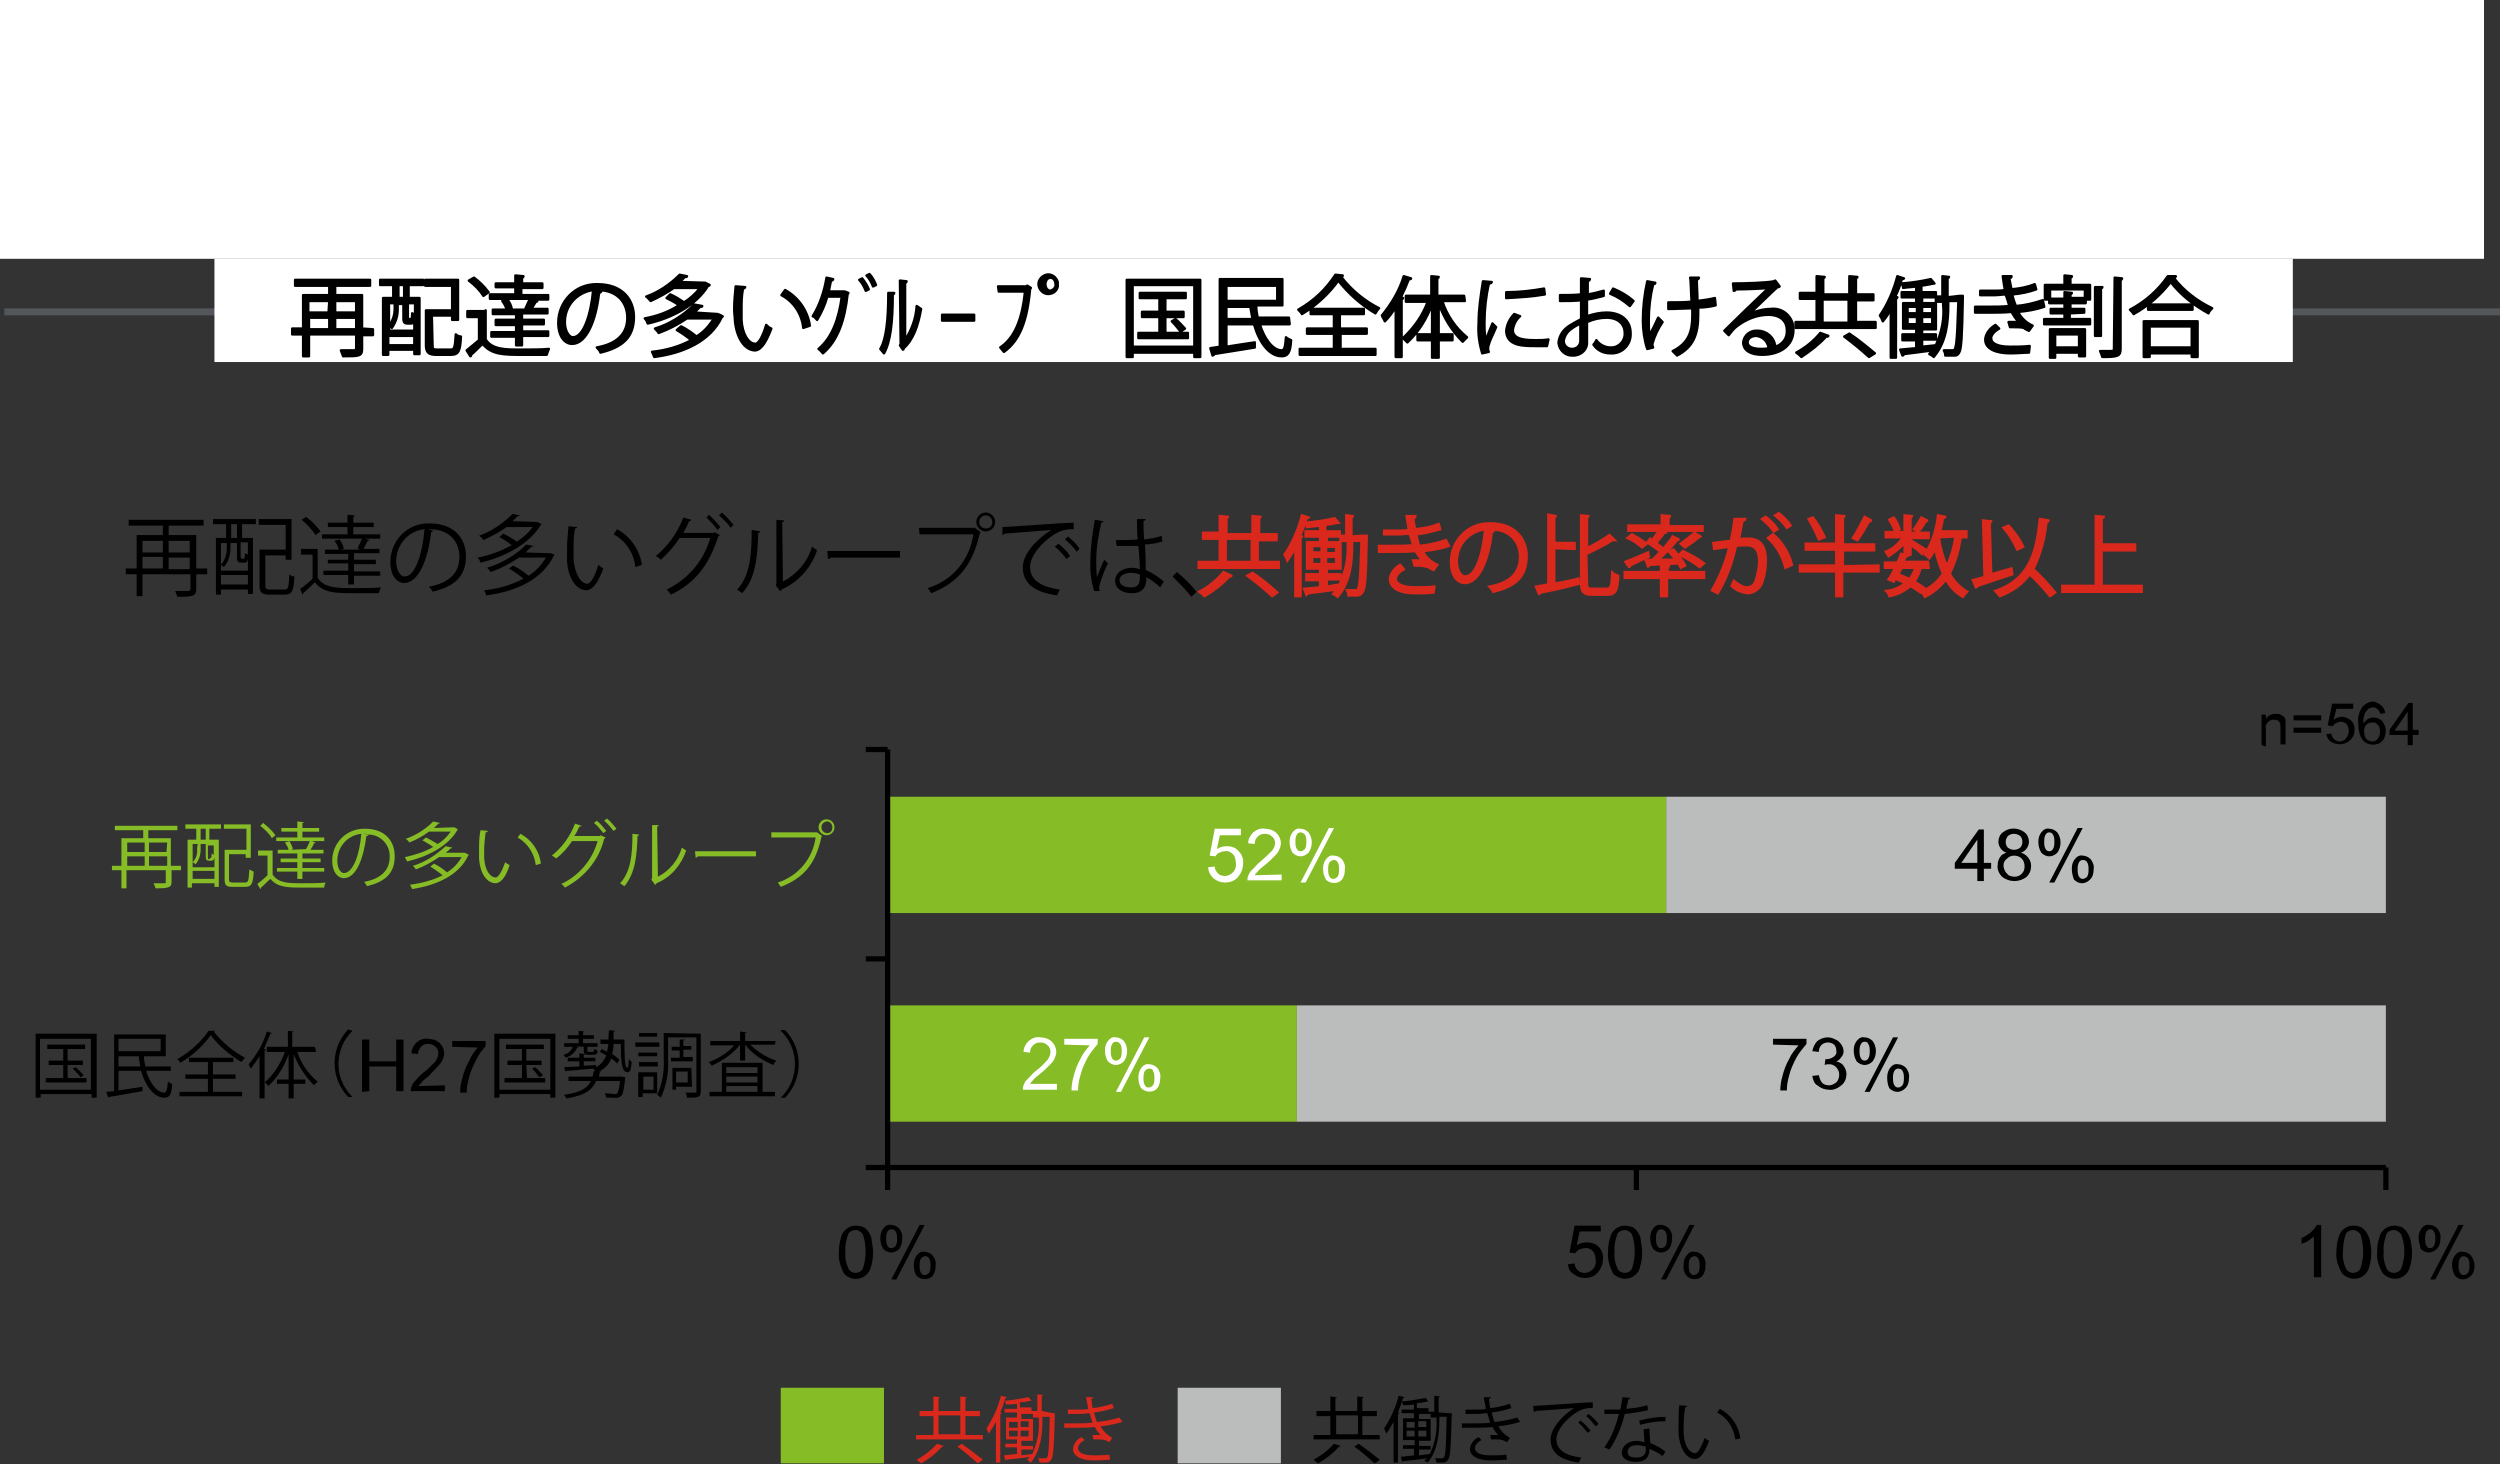<?xml version="1.0" encoding="utf-8"?>
<!-- Generator: Adobe Illustrator 23.0.3, SVG Export Plug-In . SVG Version: 6.00 Build 0)  -->
<svg version="1.1" id="レイヤー_1" xmlns="http://www.w3.org/2000/svg" xmlns:xlink="http://www.w3.org/1999/xlink" x="0px"
	 y="0px" viewBox="0 0 343.9 201.4" style="enable-background:new 0 0 343.9 201.4;" xml:space="preserve">
<rect x="0" y="0" width="343.9" height="201.4" fill="#333333" stroke="none"/>
<style type="text/css">
	.st0{fill:#DA291C;}
	.st1{fill:#DA291C;stroke:#DA291C;stroke-width:0.34;stroke-miterlimit:8;}
	.st2{fill:none;stroke:#53565A;stroke-width:0.96;stroke-linejoin:round;}
	.st3{stroke:#000000;stroke-width:0.34;stroke-linejoin:round;}
	.st4{fill:#86BC25;}
	.st5{fill:#BBBCBC;}
	.st6{fill:none;stroke:#000000;stroke-width:0.72;stroke-linejoin:round;}
	.st7{clip-path:url(#SVGID_2_);}
	.st8{fill:#FFFFFF;}
	.st9{clip-path:url(#SVGID_4_);}
	.st10{clip-path:url(#SVGID_6_);}
	.st11{clip-path:url(#SVGID_8_);}
	.st12{clip-path:url(#SVGID_10_);}
	.st13{clip-path:url(#SVGID_12_);}
	.st14{clip-path:url(#SVGID_14_);}
	.st15{fill:none;stroke:#000000;stroke-width:0.34;stroke-linejoin:round;}
</style>
<title>アセット 4</title>
<g>
	<g>
		<path d="M28.5,78.3V79H27v2c0,1-0.4,1.1-2.6,1.1c-0.1-0.3-0.2-0.5-0.3-0.8h1.8c0.2,0,0.3-0.1,0.3-0.3v-2h-6.6v3h-0.8v-3h-1.5v-0.8
			h1.5v-4.6h3.6v-1.3h-4.7v-0.8H28v0.8h-4.8v1.3H27v4.6h1.5V78.3z M22.4,74.4h-2.8V76h2.8V74.4z M19.6,76.6v1.6h2.8v-1.6H19.6z
			 M26.1,74.4h-2.9V76h2.9V74.4z M23.2,78.3h2.9v-1.6h-2.9V78.3z"/>
		<path d="M29.3,72.1v-0.7h5.9v0.7h-1.9V74h1.5v7.7h-0.7v-0.6h-3.7v0.7h-0.7V74h1.4v-1.9H29.3z M31.3,74.7h-0.9v3.8h3.7v-1.6
			c-0.1,0.4-0.2,0.5-0.5,0.5h-0.4c-0.4,0-0.6-0.1-0.6-0.7v-2h-0.9v0.8c0,0.9-0.3,1.8-0.9,2.5c-0.1-0.1-0.3-0.2-0.4-0.3
			c0.5-0.6,0.8-1.4,0.8-2.3v-0.7H31.3z M30.4,80.4h3.7v-1.3h-3.7C30.4,79.1,30.4,80.4,30.4,80.4z M32.6,74v-1.9h-0.8V74H32.6z
			 M33.5,76.9c0.1,0,0.2-0.1,0.2-0.8c0.1,0.1,0.3,0.1,0.4,0.2v-1.7h-1v2c0,0.2,0,0.2,0.1,0.2L33.5,76.9z M36.5,80.6
			c0,0.4,0.1,0.5,0.7,0.5h1.9c0.6,0,0.6-0.3,0.7-2.1c0.2,0.2,0.5,0.3,0.7,0.3c-0.1,2-0.3,2.5-1.4,2.5h-2c-1.1,0-1.4-0.3-1.4-1.3
			v-4.9h3.6v-3.4h-3.7v-0.8h4.5V77h-0.8v-0.6h-2.8V80.6z"/>
		<path d="M43.7,75.6v3.9c0.9,1.4,2.7,1.4,4.9,1.4c1.3,0,2.8,0,3.8-0.1c-0.1,0.2-0.2,0.5-0.3,0.8c-0.8,0-2.2,0-3.3,0
			c-2.6,0-4.3,0-5.5-1.5c-0.5,0.5-1.1,1.1-1.6,1.5c0,0.1,0,0.2-0.1,0.2L41.3,81c0.6-0.4,1.2-0.9,1.7-1.4v-3.3h-1.6v-0.8h2.3V75.6z
			 M42.1,71.1c0.8,0.6,1.4,1.2,2,2l-0.7,0.5c-0.5-0.8-1.2-1.5-1.9-2.1L42.1,71.1z M49.2,75.4c0.2-0.4,0.4-0.9,0.6-1.3h-5.5v-0.6h3.5
			v-1h-2.7v-0.6h2.7v-1.1l1,0.1c0,0.1-0.1,0.2-0.2,0.2v0.8h2.8v0.6h-2.8v1h3.7v0.6h-2.1l0.6,0.2c0,0.1-0.1,0.1-0.2,0.1
			c-0.2,0.3-0.4,0.8-0.6,1.1h2.2v0.6h-3.5V77h3v0.6h-3v1h3.6v0.6h-3.6v1.2h-0.8v-1.3h-3.4v-0.6h3.4v-1h-2.8V77h2.8v-0.8h-3.2v-0.6
			h1.9c-0.1-0.4-0.3-0.9-0.6-1.2c0.2-0.1,0.5-0.1,0.7-0.2c0.3,0.4,0.5,0.8,0.6,1.3l-0.4,0.1h2.6L49.2,75.4z"/>
		<path d="M59.6,73c-0.1,0.1-0.2,0.2-0.3,0.2c-0.4,3.7-1.7,7-3.7,7c-1,0-1.9-1-1.9-2.9c0-2.9,2.3-5.3,5.2-5.3c0.1,0,0.1,0,0.2,0
			c3.5,0,5,2.2,5,4.5c0,2.9-1.7,4.2-4.6,4.9c-0.1-0.3-0.3-0.5-0.5-0.7c2.8-0.5,4.2-1.9,4.2-4.1c0-2-1.3-3.8-4.1-3.8h-0.3L59.6,73z
			 M58.4,72.8c-2.2,0.2-3.9,2.1-3.9,4.4c0,1.3,0.6,2.1,1.1,2.1C57.1,79.4,58.1,76.2,58.4,72.8L58.4,72.8z"/>
		<path d="M73.9,71.8l0.6,0.3c0,0.1-0.1,0.1-0.1,0.1c-1.6,2.7-5.2,4.5-8.3,5.2c-0.1-0.3-0.2-0.5-0.4-0.7c1.7-0.3,3.2-0.9,4.7-1.7
			c-0.5-0.4-1.1-0.8-1.7-1.1l0.5-0.5c0.7,0.3,1.3,0.7,1.9,1.1c0.8-0.5,1.6-1.2,2.2-2h-3.6c-1,0.7-2.1,1.3-3.2,1.8
			c-0.1-0.2-0.3-0.4-0.6-0.6c1.7-0.6,3.3-1.7,4.6-3l1,0.2c0,0.1-0.1,0.1-0.3,0.1c-0.2,0.2-0.5,0.5-0.7,0.7L73.9,71.8L73.9,71.8z
			 M75.6,76.1L75.6,76.1c0.3,0,0.5,0.1,0.7,0.2c0,0.1-0.1,0.1-0.1,0.1c-1.6,3.4-5.4,5-9.3,5.5c-0.1-0.3-0.2-0.5-0.3-0.7
			c1.9-0.2,3.7-0.7,5.4-1.6c-0.6-0.5-1.3-1-2-1.4l0.6-0.4c0.8,0.4,1.5,0.9,2.1,1.4c1-0.6,1.8-1.5,2.4-2.5h-3.7
			c-1.2,0.8-2.5,1.5-3.9,2c-0.1-0.2-0.3-0.4-0.5-0.6c2-0.6,3.9-1.7,5.4-3.2l1,0.2c0,0.1-0.1,0.1-0.3,0.1c-0.3,0.3-0.5,0.5-0.8,0.8
			L75.6,76.1z"/>
		<path d="M79.4,72.5c0,0.1-0.2,0.2-0.3,0.2c-0.2,1-0.2,2-0.2,3c0,0.4,0,0.9,0,1.3c0.2,2,1,3.3,1.9,3.3c0.5,0,1.1-1.2,1.5-2.6
			c0.2,0.2,0.5,0.4,0.7,0.5c-0.6,1.6-1.3,2.9-2.3,3c-1.5,0-2.6-1.8-2.7-4.1c0-0.5,0-1,0-1.5c0-1.1,0.1-2.2,0.2-3.2L79.4,72.5z
			 M87.4,78c-0.2-1.9-1.3-3.6-3-4.5l0.5-0.7c1.8,1,3.1,2.8,3.4,4.9L87.4,78z"/>
		<path d="M99,73.6c0,0.1-0.1,0.1-0.2,0.2c-1.3,4-3.2,6.4-6.5,8c-0.2-0.3-0.4-0.5-0.6-0.7c2.9-1.4,5.1-3.9,6-7.1h-4.2
			c-0.7,1.1-1.6,2.1-2.6,3c-0.2-0.2-0.4-0.4-0.7-0.5c1.7-1.4,3-3.2,3.8-5.3l1.1,0.3c0,0.1-0.2,0.2-0.3,0.2c-0.2,0.5-0.5,1.1-0.8,1.6
			h4.2l0.1-0.1L99,73.6z M97.5,70.8c0.6,0.5,1.1,1.1,1.6,1.7l-0.4,0.4c-0.4-0.6-1-1.2-1.5-1.7L97.5,70.8z M99.3,70.5
			c0.6,0.5,1.1,1.1,1.6,1.7l-0.4,0.4c-0.4-0.6-1-1.2-1.6-1.7L99.3,70.5z"/>
		<path d="M104.6,73.1c0,0.1-0.1,0.2-0.3,0.2c-0.1,3.2-0.3,6.2-2.2,8.3c-0.2-0.2-0.5-0.3-0.7-0.5c1.8-1.9,2-4.9,2-8.2L104.6,73.1z
			 M107.7,80c1.9-1,3.4-2.7,4-4.8c0.2,0.2,0.5,0.3,0.7,0.5c-0.8,2.4-2.6,4.4-4.9,5.4c0,0.1-0.1,0.2-0.2,0.2l-0.6-0.8l0.1-0.2v-8.8
			l1.1,0.1c0,0.1-0.1,0.2-0.3,0.2L107.7,80z"/>
		<path d="M113.8,75.8h10v0.9h-9.5c-0.1,0.1-0.2,0.2-0.4,0.2L113.8,75.8z"/>
		<path d="M126.4,72.6h7.6h0.1l0.8,0.6l-0.1,0.1c-1,4.5-3.1,6.9-6.7,8.3c-0.2-0.3-0.3-0.5-0.5-0.7c3.4-1,5.8-3.9,6.3-7.4h-7.4
			L126.4,72.6z M135.6,70.5c0.7,0,1.3,0.6,1.3,1.3s-0.6,1.3-1.3,1.3s-1.3-0.6-1.3-1.3S134.9,70.5,135.6,70.5L135.6,70.5z
			 M136.5,71.8c0-0.5-0.4-0.9-0.9-0.9l0,0c-0.5,0-0.9,0.4-0.9,0.9s0.4,0.9,0.9,0.9S136.5,72.4,136.5,71.8L136.5,71.8z"/>
		<path d="M137.9,72.5c0.9,0,8.3-0.6,9.8-0.6v0.9h-0.4c-0.7,0-1.4,0.2-2.1,0.6c-1.8,1.1-3.5,3-3.5,4.6s1.2,2.7,4.1,3.1l-0.4,0.8
			c-3.4-0.5-4.7-1.8-4.7-3.9c0-1.7,1.7-3.7,3.9-5.1c-1.3,0.1-4.9,0.4-6.4,0.5c-0.1,0.1-0.2,0.2-0.3,0.2L137.9,72.5z M145.6,74.8
			c0.6,0.5,1.2,1,1.6,1.7l-0.5,0.4c-0.4-0.6-1-1.2-1.6-1.7L145.6,74.8z M146.9,73.8c0.6,0.5,1.2,1,1.6,1.7l-0.4,0.4
			c-0.4-0.6-1-1.2-1.6-1.7L146.9,73.8z"/>
		<path d="M150.5,81.3c-0.4-1.4-0.6-2.8-0.5-4.2c0-1.9,0.3-3.8,0.6-5.6l1.2,0.2c0,0.1-0.2,0.2-0.3,0.2c-0.4,1.7-0.7,3.4-0.7,5.2
			c0,0.8,0,1.5,0.1,2.3c0.3-0.7,0.7-1.9,1-2.4l0.5,0.5c-0.5,1-0.9,2.1-1.2,3.2c0,0.2,0,0.4,0.1,0.6L150.5,81.3z M153.5,74.3
			c1,0,2,0,3-0.1c-0.1-1-0.1-1.9-0.1-2.8h1.2c0,0.1-0.1,0.2-0.3,0.3c0,0.8,0,1.6,0.1,2.5c0.8-0.1,1.6-0.2,2.4-0.5l0.1,0.8
			c-0.8,0.2-1.6,0.4-2.4,0.4c0.1,1.3,0.1,2.7,0.1,3.5c0.9,0.4,1.7,0.9,2.5,1.6l-0.5,0.8c-0.6-0.6-1.2-1-1.9-1.4c0,1-0.2,2.2-2,2.2
			c-1.4,0-2.3-0.7-2.3-1.7c0-1.2,1.2-1.8,2.3-1.8c0.4,0,0.8,0.1,1.1,0.2c0-0.8-0.1-2-0.2-3.2c-0.4,0-0.9,0-1.2,0h-1.8L153.5,74.3z
			 M156.8,79c-0.4-0.1-0.8-0.2-1.2-0.2c-0.7,0-1.6,0.3-1.6,1s0.7,1,1.6,1s1.2-0.4,1.2-1.4V79z"/>
		<path d="M161.9,78.7c1,0.8,1.9,1.7,2.7,2.7l-0.7,0.7c-0.8-1-1.7-1.9-2.6-2.8L161.9,78.7z"/>
	</g>
	<path class="st0" d="M173,77.3h2.9v0.8h-11v-0.8h2.9v-3.2h-2.3v-0.8h2.3V71l1.1,0.1c0,0.1-0.1,0.1-0.2,0.2v2.2h3.6V71l1.1,0.1
		c0,0.1-0.1,0.1-0.2,0.2v2.2h2.4v0.8H173V77.3z M169.4,79.2c0,0.1-0.1,0.1-0.3,0.1c-1,1.1-2.2,2-3.4,2.7c-0.2-0.2-0.4-0.4-0.7-0.6
		c1.3-0.7,2.4-1.6,3.3-2.7L169.4,79.2z M168.6,74.1v3.2h3.6v-3.2H168.6z M175,82c-1.1-1-2.2-1.9-3.4-2.8l0.7-0.4
		c1.2,0.8,2.3,1.7,3.4,2.7L175,82z"/>
	<path class="st1" d="M173,77.3h2.9v0.8h-11v-0.8h2.9v-3.2h-2.3v-0.8h2.3V71l1.1,0.1c0,0.1-0.1,0.1-0.2,0.2v2.2h3.6V71l1.1,0.1
		c0,0.1-0.1,0.1-0.2,0.2v2.2h2.4v0.8H173V77.3z M169.4,79.2c0,0.1-0.1,0.1-0.3,0.1c-1,1.1-2.2,2-3.4,2.7c-0.2-0.2-0.4-0.4-0.7-0.6
		c1.3-0.7,2.4-1.6,3.3-2.7L169.4,79.2z M168.6,74.1v3.2h3.6v-3.2H168.6z M175,82c-1.1-1-2.2-1.9-3.4-2.8l0.7-0.4
		c1.2,0.8,2.3,1.7,3.4,2.7L175,82z"/>
	<path class="st0" d="M178.2,75.2c-0.3,0.7-0.7,1.3-1.1,1.9c-0.1-0.3-0.2-0.5-0.4-0.8c1.1-1.6,1.9-3.5,2.4-5.4l0.9,0.3
		c-0.1,0.1-0.2,0.1-0.3,0.1c-0.2,0.8-0.5,1.6-0.9,2.4l0.3,0.1c0,0.1-0.1,0.1-0.2,0.2v8h-0.7V75.2z M187.6,73.7h0.4
		c0,0.1,0,0.2,0,0.3c-0.1,5.4-0.2,7-0.6,7.5s-0.5,0.4-1.2,0.4h-0.7c0-0.3-0.1-0.5-0.2-0.7c0.5,0,1,0,1.2,0c0.5,0,0.6-0.5,0.8-6.8
		H186v0.4c0,2.4-0.2,5.2-2,7.3c-0.2-0.2-0.4-0.3-0.6-0.4c0.2-0.2,0.3-0.4,0.4-0.6c-1.5,0.2-2.9,0.4-3.9,0.5c0,0.1-0.1,0.1-0.2,0.2
		l-0.3-0.8l2.2-0.2v-1h-1.9V79h1.9v-0.8h-1.8v-3.6h1.8v-0.8h-2v-0.7h2v-0.8c-0.6,0.1-1.2,0.1-1.8,0.2c0-0.2-0.1-0.4-0.2-0.6
		c1.3-0.1,2.7-0.3,4-0.6l0.5,0.6H184h0c-0.4,0.1-1,0.2-1.7,0.3v0.9h2v0.6h0.9v-2.8l0.9,0.1c0,0.1-0.1,0.1-0.2,0.2v2.6L187.6,73.7
		L187.6,73.7z M180.5,75.1V76h1.3v-0.9H180.5z M180.5,76.6v1h1.3v-1H180.5z M182.4,76.1h1.4v-0.9h-1.4V76.1z M182.4,77.6h1.4v-1
		h-1.4V77.6z M184.3,80.4c0.8-1.8,1.2-3.7,1.1-5.6v-0.4h-1v-0.6h-1.9v0.8h1.9v3.6h-1.9V79h1.9v0.7h-1.9v1L184.3,80.4z"/>
	<path class="st1" d="M178.2,75.2c-0.3,0.7-0.7,1.3-1.1,1.9c-0.1-0.3-0.2-0.5-0.4-0.8c1.1-1.6,1.9-3.5,2.4-5.4l0.9,0.3
		c-0.1,0.1-0.2,0.1-0.3,0.1c-0.2,0.8-0.5,1.6-0.9,2.4l0.3,0.1c0,0.1-0.1,0.1-0.2,0.2v8h-0.7V75.2z M187.6,73.7h0.4
		c0,0.1,0,0.2,0,0.3c-0.1,5.4-0.2,7-0.6,7.5s-0.5,0.4-1.2,0.4h-0.7c0-0.3-0.1-0.5-0.2-0.7c0.5,0,1,0,1.2,0c0.5,0,0.6-0.5,0.8-6.8
		H186v0.4c0,2.4-0.2,5.2-2,7.3c-0.2-0.2-0.4-0.3-0.6-0.4c0.2-0.2,0.3-0.4,0.4-0.6c-1.5,0.2-2.9,0.4-3.9,0.5c0,0.1-0.1,0.1-0.2,0.2
		l-0.3-0.8l2.2-0.2v-1h-1.9V79h1.9v-0.8h-1.8v-3.6h1.8v-0.8h-2v-0.7h2v-0.8c-0.6,0.1-1.2,0.1-1.8,0.2c0-0.2-0.1-0.4-0.2-0.6
		c1.3-0.1,2.7-0.3,4-0.6l0.5,0.6H184h0c-0.4,0.1-1,0.2-1.7,0.3v0.9h2v0.6h0.9v-2.8l0.9,0.1c0,0.1-0.1,0.1-0.2,0.2v2.6L187.6,73.7
		L187.6,73.7z M180.5,75.1V76h1.3v-0.9H180.5z M180.5,76.6v1h1.3v-1H180.5z M182.4,76.1h1.4v-0.9h-1.4V76.1z M182.4,77.6h1.4v-1
		h-1.4V77.6z M184.3,80.4c0.8-1.8,1.2-3.7,1.1-5.6v-0.4h-1v-0.6h-1.9v0.8h1.9v3.6h-1.9V79h1.9v0.7h-1.9v1L184.3,80.4z"/>
	<path class="st0" d="M199.3,75.1c-1.2,0.4-2.4,0.6-3.6,0.7c0.4,0.8,1.1,1.5,2,1.9l-0.5,0.7c-0.2-0.1-0.5-0.2-0.7-0.4
		c-0.5-0.1-0.9-0.2-1.4-0.2h-0.5l-0.2-0.7c0.4,0,0.9,0,1.3,0c-0.4-0.4-0.7-0.9-1-1.3c-1.1,0.1-2.1,0.1-3.2,0.1c-0.6,0-1.3,0-1.8,0
		v-0.8h1.8c1,0,1.9,0,2.9-0.1c-0.1-0.4-0.3-1.1-0.5-1.6c-0.5,0-1,0.1-1.5,0.1c-0.6,0-1.5,0-2,0V73c0.7,0,1.5,0,2,0s0.9,0,1.4-0.1
		c-0.1-0.6-0.2-1.2-0.3-1.9h1.2c0,0.2-0.1,0.2-0.3,0.3c0.1,0.5,0.1,1.1,0.3,1.5c1.1-0.1,2.2-0.3,3.2-0.7l0.2,0.7
		c-1.1,0.3-2.2,0.6-3.3,0.7c0.1,0.5,0.3,1.1,0.4,1.6c1.3-0.1,2.5-0.4,3.7-0.8L199.3,75.1z M197.2,81.5c-0.7,0.1-1.4,0.1-2.6,0.1
		c-1.9,0-3.4-0.6-3.4-2c0.1-0.8,0.7-1.5,1.4-1.9l0.5,0.6c-0.7,0.4-1.1,0.9-1.1,1.3c0,0.8,1.1,1.2,2.6,1.2c0.9,0,1.9,0,2.7-0.1
		L197.2,81.5z"/>
	<path class="st1" d="M199.3,75.1c-1.2,0.4-2.4,0.6-3.6,0.7c0.4,0.8,1.1,1.5,2,1.9l-0.5,0.7c-0.2-0.1-0.5-0.2-0.7-0.4
		c-0.5-0.1-0.9-0.2-1.4-0.2h-0.5l-0.2-0.7c0.4,0,0.9,0,1.3,0c-0.4-0.4-0.7-0.9-1-1.3c-1.1,0.1-2.1,0.1-3.2,0.1c-0.6,0-1.3,0-1.8,0
		v-0.8h1.8c1,0,1.9,0,2.9-0.1c-0.1-0.4-0.3-1.1-0.5-1.6c-0.5,0-1,0.1-1.5,0.1c-0.6,0-1.5,0-2,0V73c0.7,0,1.5,0,2,0s0.9,0,1.4-0.1
		c-0.1-0.6-0.2-1.2-0.3-1.9h1.2c0,0.2-0.1,0.2-0.3,0.3c0.1,0.5,0.1,1.1,0.3,1.5c1.1-0.1,2.2-0.3,3.2-0.7l0.2,0.7
		c-1.1,0.3-2.2,0.6-3.3,0.7c0.1,0.5,0.3,1.1,0.4,1.6c1.3-0.1,2.5-0.4,3.7-0.8L199.3,75.1z M197.2,81.5c-0.7,0.1-1.4,0.1-2.6,0.1
		c-1.9,0-3.4-0.6-3.4-2c0.1-0.8,0.7-1.5,1.4-1.9l0.5,0.6c-0.7,0.4-1.1,0.9-1.1,1.3c0,0.8,1.1,1.2,2.6,1.2c0.9,0,1.9,0,2.7-0.1
		L197.2,81.5z"/>
	<path class="st0" d="M205.5,73c-0.1,0.1-0.2,0.2-0.3,0.2c-0.4,3.7-1.7,7-3.7,7c-1,0-1.9-1-1.9-2.9c0-2.9,2.3-5.3,5.2-5.3
		c0.1,0,0.1,0,0.2,0c3.5,0,5,2.2,5,4.5c0,2.9-1.6,4.2-4.6,4.9c-0.1-0.3-0.3-0.5-0.5-0.7c2.8-0.5,4.2-1.9,4.2-4.1
		c0-2-1.3-3.8-4.1-3.8h-0.4L205.5,73z M204.3,72.8c-2.2,0.3-3.9,2.1-3.9,4.4c0,1.3,0.6,2.1,1.1,2.1C203,79.4,204,76.2,204.3,72.8
		L204.3,72.8z"/>
	<path class="st1" d="M205.5,73c-0.1,0.1-0.2,0.2-0.3,0.2c-0.4,3.7-1.7,7-3.7,7c-1,0-1.9-1-1.9-2.9c0-2.9,2.3-5.3,5.2-5.3
		c0.1,0,0.1,0,0.2,0c3.5,0,5,2.2,5,4.5c0,2.9-1.6,4.2-4.6,4.9c-0.1-0.3-0.3-0.5-0.5-0.7c2.8-0.5,4.2-1.9,4.2-4.1
		c0-2-1.3-3.8-4.1-3.8h-0.4L205.5,73z M204.3,72.8c-2.2,0.3-3.9,2.1-3.9,4.4c0,1.3,0.6,2.1,1.1,2.1C203,79.4,204,76.2,204.3,72.8
		L204.3,72.8z"/>
	<path class="st0" d="M213.8,75.4v4.9c1.1-0.2,2.2-0.4,3.3-0.7l0.1,0.7c-1.9,0.5-4,1-5.3,1.2c0,0.1-0.1,0.2-0.2,0.2l-0.4-1l1.7-0.3
		v-9.6l1,0.2c0,0.1-0.1,0.1-0.2,0.2v3.5h2.8v0.8L213.8,75.4z M218.3,80.2c0,0.7,0.1,0.8,0.7,0.8h2c0.6,0,0.7-0.4,0.8-2.2
		c0.2,0.2,0.5,0.3,0.8,0.4c-0.1,2-0.3,2.6-1.5,2.6H219c-1.1,0-1.5-0.3-1.5-1.6v-9.3l1,0.1c0,0.1-0.1,0.1-0.2,0.2v4.2
		c1.1-0.5,2.1-1.1,3.1-1.8l0.7,0.7c-0.1,0-0.2,0-0.3,0c-1.1,0.7-2.3,1.3-3.6,1.9L218.3,80.2z"/>
	<path class="st1" d="M213.8,75.4v4.9c1.1-0.2,2.2-0.4,3.3-0.7l0.1,0.7c-1.9,0.5-4,1-5.3,1.2c0,0.1-0.1,0.2-0.2,0.2l-0.4-1l1.7-0.3
		v-9.6l1,0.2c0,0.1-0.1,0.1-0.2,0.2v3.5h2.8v0.8L213.8,75.4z M218.3,80.2c0,0.7,0.1,0.8,0.7,0.8h2c0.6,0,0.7-0.4,0.8-2.2
		c0.2,0.2,0.5,0.3,0.8,0.4c-0.1,2-0.3,2.6-1.5,2.6H219c-1.1,0-1.5-0.3-1.5-1.6v-9.3l1,0.1c0,0.1-0.1,0.1-0.2,0.2v4.2
		c1.1-0.5,2.1-1.1,3.1-1.8l0.7,0.7c-0.1,0-0.2,0-0.3,0c-1.1,0.7-2.3,1.3-3.6,1.9L218.3,80.2z"/>
	<path class="st0" d="M223.6,77.3c0.8-0.3,1.9-0.8,3.1-1.3l0.1,0.6c-1,0.4-2,0.9-2.6,1.2c0,0.1,0,0.2-0.1,0.2L223.6,77.3z
		 M234.4,78.7v0.8h-5.1V82h-0.8v-2.5h-5v-0.8h5v-1l1.1,0.1c0,0.1-0.1,0.2-0.2,0.2v0.7L234.4,78.7z M227.3,77
		c0.4-0.3,0.7-0.7,1.1-1.1c-0.6-0.5-1.2-0.9-1.8-1.3l0.4-0.5l0.3,0.2c0.3-0.4,0.6-0.9,0.9-1.3H224v-0.7h4.6v-1.4l1.1,0.1
		c0,0.1-0.1,0.2-0.2,0.2v1.2h4.7V73h-5.4l0.4,0.2c0,0.1-0.1,0.1-0.3,0.1c-0.3,0.5-0.7,0.9-1.1,1.4c0.4,0.3,0.7,0.5,1,0.8
		c0.5-0.6,1-1.2,1.3-1.7l0.8,0.4c0,0.1-0.1,0.1-0.2,0.1c-0.8,1-1.7,1.9-2.6,2.7h2.4c-0.3-0.4-0.6-0.8-0.9-1.1l0.6-0.3
		c0.6,0.7,1.2,1.4,1.6,2.2l-0.6,0.3c-0.1-0.2-0.2-0.4-0.3-0.6l-4,0.2c0,0.1-0.1,0.1-0.2,0.2l-0.3-0.8L227.3,77z M224.5,73.5
		c0.7,0.4,1.4,0.8,2,1.3l-0.6,0.5c-0.6-0.5-1.3-1-2-1.3L224.5,73.5z M231.5,75.8c1,0.5,2,1,2.9,1.7l-0.6,0.5
		c-0.9-0.7-1.8-1.2-2.8-1.7L231.5,75.8z M231.2,74.8c0.7-0.5,1.3-1,1.9-1.5l0.8,0.5c-0.1,0.1-0.2,0.1-0.2,0.1
		c-0.6,0.5-1.3,1-1.9,1.4L231.2,74.8z"/>
	<path class="st1" d="M223.6,77.3c0.8-0.3,1.9-0.8,3.1-1.3l0.1,0.6c-1,0.4-2,0.9-2.6,1.2c0,0.1,0,0.2-0.1,0.2L223.6,77.3z
		 M234.4,78.7v0.8h-5.1V82h-0.8v-2.5h-5v-0.8h5v-1l1.1,0.1c0,0.1-0.1,0.2-0.2,0.2v0.7L234.4,78.7z M227.3,77
		c0.4-0.3,0.7-0.7,1.1-1.1c-0.6-0.5-1.2-0.9-1.8-1.3l0.4-0.5l0.3,0.2c0.3-0.4,0.6-0.9,0.9-1.3H224v-0.7h4.6v-1.4l1.1,0.1
		c0,0.1-0.1,0.2-0.2,0.2v1.2h4.7V73h-5.4l0.4,0.2c0,0.1-0.1,0.1-0.3,0.1c-0.3,0.5-0.7,0.9-1.1,1.4c0.4,0.3,0.7,0.5,1,0.8
		c0.5-0.6,1-1.2,1.3-1.7l0.8,0.4c0,0.1-0.1,0.1-0.2,0.1c-0.8,1-1.7,1.9-2.6,2.7h2.4c-0.3-0.4-0.6-0.8-0.9-1.1l0.6-0.3
		c0.6,0.7,1.2,1.4,1.6,2.2l-0.6,0.3c-0.1-0.2-0.2-0.4-0.3-0.6l-4,0.2c0,0.1-0.1,0.1-0.2,0.2l-0.3-0.8L227.3,77z M224.5,73.5
		c0.7,0.4,1.4,0.8,2,1.3l-0.6,0.5c-0.6-0.5-1.3-1-2-1.3L224.5,73.5z M231.5,75.8c1,0.5,2,1,2.9,1.7l-0.6,0.5
		c-0.9-0.7-1.8-1.2-2.8-1.7L231.5,75.8z M231.2,74.8c0.7-0.5,1.3-1,1.9-1.5l0.8,0.5c-0.1,0.1-0.2,0.1-0.2,0.1
		c-0.6,0.5-1.3,1-1.9,1.4L231.2,74.8z"/>
	<path class="st0" d="M240.1,71.4c0,0.1-0.2,0.2-0.4,0.2l-0.5,2.6c0.5-0.1,1-0.1,1.3-0.1c1.8,0,2.4,1.2,2.4,3c0,0.9-0.1,1.8-0.4,2.7
		c-0.2,1-1.1,1.8-2.1,1.8c-0.8-0.1-1.6-0.4-2.2-1c0.1-0.2,0.2-0.5,0.3-0.7c1,0.8,1.5,0.9,1.8,0.9c0.7,0,1.1-0.4,1.3-1.2
		c0.2-0.8,0.4-1.6,0.4-2.4c0-1.4-0.5-2.2-1.7-2.2c-0.5,0-1,0-1.5,0.1c-0.5,2.3-1.3,4.5-2.5,6.5l-0.8-0.4c1.1-1.9,1.9-3.9,2.4-6
		c-0.6,0.1-1.5,0.2-2.1,0.3l-0.1-0.8l2.4-0.3c0.2-0.9,0.4-2,0.5-3H240.1z M242.9,71.1c0.6,0.5,1.2,1,1.6,1.7l-0.5,0.3
		c-0.4-0.6-1-1.2-1.6-1.7L242.9,71.1z M245.6,78.1c-0.4-1.6-1.2-3-2.4-4.1l0.7-0.5c1.3,1.1,2.2,2.6,2.6,4.2L245.6,78.1z M244.7,70.6
		c0.6,0.5,1.2,1,1.6,1.7l-0.5,0.3c-0.4-0.6-1-1.2-1.6-1.7L244.7,70.6z"/>
	<path class="st1" d="M240.1,71.4c0,0.1-0.2,0.2-0.4,0.2l-0.5,2.6c0.5-0.1,1-0.1,1.3-0.1c1.8,0,2.4,1.2,2.4,3c0,0.9-0.1,1.8-0.4,2.7
		c-0.2,1-1.1,1.8-2.1,1.8c-0.8-0.1-1.6-0.4-2.2-1c0.1-0.2,0.2-0.5,0.3-0.7c1,0.8,1.5,0.9,1.8,0.9c0.7,0,1.1-0.4,1.3-1.2
		c0.2-0.8,0.4-1.6,0.4-2.4c0-1.4-0.5-2.2-1.7-2.2c-0.5,0-1,0-1.5,0.1c-0.5,2.3-1.3,4.5-2.5,6.5l-0.8-0.4c1.1-1.9,1.9-3.9,2.4-6
		c-0.6,0.1-1.5,0.2-2.1,0.3l-0.1-0.8l2.4-0.3c0.2-0.9,0.4-2,0.5-3H240.1z M242.9,71.1c0.6,0.5,1.2,1,1.6,1.7l-0.5,0.3
		c-0.4-0.6-1-1.2-1.6-1.7L242.9,71.1z M245.6,78.1c-0.4-1.6-1.2-3-2.4-4.1l0.7-0.5c1.3,1.1,2.2,2.6,2.6,4.2L245.6,78.1z M244.7,70.6
		c0.6,0.5,1.2,1,1.6,1.7l-0.5,0.3c-0.4-0.6-1-1.2-1.6-1.7L244.7,70.6z"/>
	<path class="st0" d="M258.4,77.8v0.8h-5V82h-0.8v-3.4h-5v-0.8h5v-2.2h-4.2v-0.8h4.2v-3.9l1.1,0.1c0,0.1-0.1,0.2-0.2,0.2v3.7h4.3
		v0.8h-4.3v2.2L258.4,77.8z M249.4,71.2c0.6,0.8,1.2,1.8,1.6,2.7l-0.8,0.3c-0.4-1-0.9-1.9-1.4-2.8L249.4,71.2z M257.4,71.6
		c0,0.1-0.1,0.1-0.3,0.1c-0.5,0.9-1,1.8-1.6,2.6l-0.6-0.3c0.6-0.9,1.1-1.9,1.6-2.9L257.4,71.6z"/>
	<path class="st1" d="M258.4,77.8v0.8h-5V82h-0.8v-3.4h-5v-0.8h5v-2.2h-4.2v-0.8h4.2v-3.9l1.1,0.1c0,0.1-0.1,0.2-0.2,0.2v3.7h4.3
		v0.8h-4.3v2.2L258.4,77.8z M249.4,71.2c0.6,0.8,1.2,1.8,1.6,2.7l-0.8,0.3c-0.4-1-0.9-1.9-1.4-2.8L249.4,71.2z M257.4,71.6
		c0,0.1-0.1,0.1-0.3,0.1c-0.5,0.9-1,1.8-1.6,2.6l-0.6-0.3c0.6-0.9,1.1-1.9,1.6-2.9L257.4,71.6z"/>
	<path class="st0" d="M262,76.2v-1.6c-0.6,0.8-1.4,1.4-2.2,1.9c-0.1-0.2-0.3-0.4-0.4-0.6c1-0.4,1.8-1.1,2.4-2h-2.4v-0.7h2.6v-2.3
		l1,0.1c0,0.1-0.1,0.1-0.2,0.2v2.1h2.5V74h-2.5v0.3c0.5,0.3,1.8,1.1,2.1,1.3l-0.5,0.6c-0.5-0.5-1.1-0.9-1.6-1.3v1.4L262,76.2
		L262,76.2z M265.3,78.1h-1.1c-0.2,0.7-0.4,1.3-0.9,1.9c0.5,0.3,0.9,0.5,1.4,0.9l-0.5,0.6c-0.4-0.3-0.9-0.6-1.4-0.9
		c-0.8,0.7-1.8,1.2-2.9,1.4c-0.1-0.3-0.2-0.5-0.4-0.7c1-0.1,1.9-0.5,2.6-1.1c-0.5-0.2-0.9-0.4-1.4-0.6l-0.2,0.4l-0.7-0.3
		c0.3-0.4,0.6-1,0.9-1.6h-1.4v-0.7h1.7c0.2-0.4,0.4-0.8,0.5-1.2l1,0.2c0,0.1-0.1,0.1-0.3,0.1l-0.4,0.8h3.4L265.3,78.1z M260.5,71.2
		c0.4,0.5,0.6,1,0.8,1.6l-0.6,0.3c-0.2-0.6-0.5-1.1-0.8-1.6L260.5,71.2z M261.6,78.1c-0.2,0.3-0.3,0.6-0.5,0.9
		c0.5,0.2,1.1,0.4,1.6,0.7c0.3-0.5,0.6-1,0.8-1.6H261.6z M263.3,72.8c0.4-0.5,0.7-1.1,1-1.6l0.8,0.4c0,0.1-0.1,0.1-0.2,0.1
		c-0.3,0.5-0.6,1-1,1.4L263.3,72.8z M270.5,73.9h-0.8c-0.2,1.7-0.7,3.4-1.5,5c0.5,1,1.4,1.9,2.4,2.5c-0.2,0.2-0.4,0.4-0.6,0.7
		c-1-0.6-1.8-1.4-2.3-2.4c-0.8,1-1.7,1.8-2.9,2.4c-0.1-0.2-0.3-0.5-0.5-0.7c1.2-0.5,2.3-1.4,3-2.5c-0.5-1.1-0.9-2.3-1.1-3.5
		c-0.2,0.5-0.5,1-0.8,1.4c-0.2-0.2-0.4-0.4-0.6-0.5c1-1.7,1.6-3.5,1.8-5.4l1,0.2c0,0.1-0.1,0.1-0.3,0.1c-0.1,0.6-0.3,1.3-0.4,1.9
		h3.6L270.5,73.9z M266.7,73.9L266.7,73.9c0.2,1.5,0.6,2.8,1.1,4c0.6-1.3,1-2.7,1.2-4.1L266.7,73.9L266.7,73.9z"/>
	<path class="st1" d="M262,76.2v-1.6c-0.6,0.8-1.4,1.4-2.2,1.9c-0.1-0.2-0.3-0.4-0.4-0.6c1-0.4,1.8-1.1,2.4-2h-2.4v-0.7h2.6v-2.3
		l1,0.1c0,0.1-0.1,0.1-0.2,0.2v2.1h2.5V74h-2.5v0.3c0.5,0.3,1.8,1.1,2.1,1.3l-0.5,0.6c-0.5-0.5-1.1-0.9-1.6-1.3v1.4L262,76.2
		L262,76.2z M265.3,78.1h-1.1c-0.2,0.7-0.4,1.3-0.9,1.9c0.5,0.3,0.9,0.5,1.4,0.9l-0.5,0.6c-0.4-0.3-0.9-0.6-1.4-0.9
		c-0.8,0.7-1.8,1.2-2.9,1.4c-0.1-0.3-0.2-0.5-0.4-0.7c1-0.1,1.9-0.5,2.6-1.1c-0.5-0.2-0.9-0.4-1.4-0.6l-0.2,0.4l-0.7-0.3
		c0.3-0.4,0.6-1,0.9-1.6h-1.4v-0.7h1.7c0.2-0.4,0.4-0.8,0.5-1.2l1,0.2c0,0.1-0.1,0.1-0.3,0.1l-0.4,0.8h3.4L265.3,78.1z M260.5,71.2
		c0.4,0.5,0.6,1,0.8,1.6l-0.6,0.3c-0.2-0.6-0.5-1.1-0.8-1.6L260.5,71.2z M261.6,78.1c-0.2,0.3-0.3,0.6-0.5,0.9
		c0.5,0.2,1.1,0.4,1.6,0.7c0.3-0.5,0.6-1,0.8-1.6H261.6z M263.3,72.8c0.4-0.5,0.7-1.1,1-1.6l0.8,0.4c0,0.1-0.1,0.1-0.2,0.1
		c-0.3,0.5-0.6,1-1,1.4L263.3,72.8z M270.5,73.9h-0.8c-0.2,1.7-0.7,3.4-1.5,5c0.5,1,1.4,1.9,2.4,2.5c-0.2,0.2-0.4,0.4-0.6,0.7
		c-1-0.6-1.8-1.4-2.3-2.4c-0.8,1-1.7,1.8-2.9,2.4c-0.1-0.2-0.3-0.5-0.5-0.7c1.2-0.5,2.3-1.4,3-2.5c-0.5-1.1-0.9-2.3-1.1-3.5
		c-0.2,0.5-0.5,1-0.8,1.4c-0.2-0.2-0.4-0.4-0.6-0.5c1-1.7,1.6-3.5,1.8-5.4l1,0.2c0,0.1-0.1,0.1-0.3,0.1c-0.1,0.6-0.3,1.3-0.4,1.9
		h3.6L270.5,73.9z M266.7,73.9L266.7,73.9c0.2,1.5,0.6,2.8,1.1,4c0.6-1.3,1-2.7,1.2-4.1L266.7,73.9L266.7,73.9z"/>
	<path class="st0" d="M273.9,79l2.8-0.8l0.1,0.8c-1.8,0.6-3.6,1.2-4.8,1.6c0,0.1-0.1,0.2-0.2,0.2l-0.4-1c0.5-0.1,1-0.3,1.6-0.4
		l-0.2-7.8c0.6,0.1,0.9,0.1,1.1,0.1c0,0.1-0.1,0.2-0.2,0.2L273.9,79z M281.8,71.6c0,0.1-0.1,0.2-0.3,0.2c-0.2,2.3-0.8,4.4-1.8,6.5
		c1.1,1,2.1,2.1,3,3.2L282,82c-0.9-1.1-1.8-2.1-2.8-3c-1,1.4-2.5,2.4-4.1,3c-0.2-0.2-0.4-0.5-0.6-0.7c4.2-1.5,5.6-4.5,6.1-9.9
		L281.8,71.6z M276.3,72.3c0.8,0.9,1.5,1.8,2,2.9l-0.8,0.4c-0.5-1.1-1.1-2.1-1.9-3L276.3,72.3z"/>
	<path class="st1" d="M273.9,79l2.8-0.8l0.1,0.8c-1.8,0.6-3.6,1.2-4.8,1.6c0,0.1-0.1,0.2-0.2,0.2l-0.4-1c0.5-0.1,1-0.3,1.6-0.4
		l-0.2-7.8c0.6,0.1,0.9,0.1,1.1,0.1c0,0.1-0.1,0.2-0.2,0.2L273.9,79z M281.8,71.6c0,0.1-0.1,0.2-0.3,0.2c-0.2,2.3-0.8,4.4-1.8,6.5
		c1.1,1,2.1,2.1,3,3.2L282,82c-0.9-1.1-1.8-2.1-2.8-3c-1,1.4-2.5,2.4-4.1,3c-0.2-0.2-0.4-0.5-0.6-0.7c4.2-1.5,5.6-4.5,6.1-9.9
		L281.8,71.6z M276.3,72.3c0.8,0.9,1.5,1.8,2,2.9l-0.8,0.4c-0.5-1.1-1.1-2.1-1.9-3L276.3,72.3z"/>
	<path class="st0" d="M289.1,80.6h5.5v0.8h-10.9v-0.8h4.6V71l1.1,0.1c0,0.1-0.1,0.1-0.3,0.2v3.6h4.6v0.8h-4.6L289.1,80.6L289.1,80.6
		z"/>
	<path class="st1" d="M289.1,80.6h5.5v0.8h-10.9v-0.8h4.6V71l1.1,0.1c0,0.1-0.1,0.1-0.3,0.2v3.6h4.6v0.8h-4.6L289.1,80.6L289.1,80.6
		z"/>
	<line class="st2" x1="0.6" y1="42.9" x2="343.9" y2="42.9"/>
	<path d="M129.6,43.3h4.4v0.8h-4.4V43.3z"/>
	<path d="M147,45.7c1,0.8,1.9,1.7,2.7,2.7L149,49c-0.8-1-1.7-1.9-2.6-2.8L147,45.7z"/>
	<path class="st3" d="M147,45.7c1,0.8,1.9,1.7,2.7,2.7L149,49c-0.8-1-1.7-1.9-2.6-2.8L147,45.7z"/>
	<path class="st4" d="M178.4,138.3h-56.3v16h56.3V138.3z M229.2,109.6h-107v16h107V109.6z"/>
	<path class="st5" d="M328.2,138.3H178.4v16h149.8V138.3z M328.2,109.6h-99v16h99V109.6z"/>
	<line class="st6" x1="122.1" y1="160.6" x2="328.2" y2="160.6"/>
	<path class="st6" d="M328.2,160.6v3.1 M225.1,160.6v3.1 M122.1,160.6v3.1"/>
	<line class="st6" x1="122.1" y1="103.1" x2="122.1" y2="160.6"/>
	<path class="st6" d="M119.1,160.6h3 M119.1,131.9h3 M119.1,103.1h3"/>
	<g>
		<g>
			<defs>
				<rect id="SVGID_1_" x="105.6" y="110.2" width="140.2" height="14.6"/>
			</defs>
			<clipPath id="SVGID_2_">
				<use xlink:href="#SVGID_1_"  style="overflow:visible;"/>
			</clipPath>
			<g class="st7">
				<g>
					<path class="st8" d="M166.2,119.3l0.9-0.1c0,0.4,0.2,0.7,0.5,1c0.2,0.2,0.6,0.3,0.9,0.3c0.4,0,0.8-0.2,1.1-0.5s0.5-0.8,0.4-1.3
						c0-0.4-0.1-0.9-0.4-1.2c-0.3-0.3-0.7-0.5-1.1-0.4c-0.3,0-0.5,0.1-0.8,0.2c-0.2,0.1-0.4,0.3-0.5,0.5l-0.8-0.1l0.7-3.7h3.6v0.9
						h-2.9l-0.4,1.9c0.4-0.3,0.9-0.4,1.4-0.4c0.6,0,1.2,0.2,1.6,0.7c0.4,0.4,0.7,1,0.6,1.7c0,0.6-0.2,1.2-0.6,1.7
						c-0.4,0.6-1.1,0.9-1.9,0.9c-0.6,0-1.1-0.2-1.6-0.6C166.5,120.4,166.2,119.9,166.2,119.3z"/>
					<path class="st8" d="M176.3,120.3v0.8h-4.7c0-0.2,0-0.4,0.1-0.6c0.1-0.3,0.3-0.7,0.6-0.9c0.4-0.4,0.7-0.8,1.1-1.1
						c0.6-0.5,1.1-1,1.6-1.5c0.2-0.3,0.4-0.6,0.4-1c0-0.3-0.1-0.7-0.4-0.9c-0.3-0.3-0.6-0.4-1-0.4s-0.7,0.1-1,0.4s-0.4,0.6-0.4,1
						l-0.9-0.1c0-0.6,0.3-1.1,0.7-1.5c0.5-0.4,1-0.6,1.6-0.5c0.6,0,1.2,0.2,1.6,0.6c0.4,0.4,0.6,0.9,0.6,1.4c0,0.3-0.1,0.6-0.2,0.8
						c-0.1,0.3-0.3,0.6-0.6,0.9c-0.4,0.4-0.9,0.9-1.4,1.3s-0.9,0.7-1,0.9c-0.1,0.1-0.3,0.3-0.4,0.5L176.3,120.3z"/>
					<path class="st8" d="M177.4,115.8c0-0.5,0.1-0.9,0.4-1.3c0.3-0.4,0.7-0.6,1.1-0.5c0.4,0,0.8,0.2,1.1,0.5c0.6,0.8,0.6,2,0,2.8
						c-0.3,0.3-0.7,0.5-1.1,0.5c-0.4,0-0.8-0.2-1.1-0.5C177.5,116.8,177.4,116.3,177.4,115.8z M178.9,114.5c-0.2,0-0.4,0.1-0.5,0.3
						c-0.2,0.3-0.2,0.7-0.2,1s0,0.7,0.2,1c0.1,0.2,0.3,0.3,0.5,0.3s0.4-0.1,0.6-0.3c0.2-0.3,0.2-0.7,0.2-1s0-0.7-0.2-1
						C179.3,114.6,179.1,114.5,178.9,114.5z M178.9,121.4l3.9-7.5h0.7l-3.9,7.5H178.9z M182,119.5c0-0.5,0.1-0.9,0.4-1.3
						c0.3-0.4,0.7-0.6,1.1-0.5c0.4,0,0.8,0.2,1.1,0.5c0.3,0.4,0.5,0.9,0.4,1.4c0,0.5-0.1,1-0.4,1.4c-0.5,0.6-1.5,0.6-2.1,0.1
						l-0.1-0.1C182.1,120.5,182,120,182,119.5z M183.5,118.3c-0.2,0-0.4,0.1-0.6,0.3c-0.2,0.3-0.2,0.7-0.2,1s0,0.7,0.2,1
						c0.1,0.2,0.3,0.3,0.5,0.3s0.4-0.1,0.6-0.3c0.2-0.3,0.2-0.7,0.2-1s0-0.7-0.2-1C183.9,118.4,183.7,118.3,183.5,118.3z"/>
				</g>
			</g>
		</g>
	</g>
	<g>
		<g>
			<defs>
				<rect id="SVGID_3_" x="85.3" y="139" width="135.1" height="14.6"/>
			</defs>
			<clipPath id="SVGID_4_">
				<use xlink:href="#SVGID_3_"  style="overflow:visible;"/>
			</clipPath>
			<g class="st9">
				<g>
					<path class="st8" d="M145.4,149.1v0.8h-4.7c0-0.2,0-0.4,0.1-0.6c0.1-0.3,0.3-0.7,0.6-0.9c0.4-0.4,0.7-0.8,1.1-1.1
						c0.6-0.4,1.1-1,1.6-1.5c0.2-0.3,0.4-0.7,0.4-1.1c0-0.3-0.1-0.7-0.4-0.9c-0.3-0.3-0.6-0.4-1-0.4s-0.7,0.1-1,0.4
						c-0.3,0.3-0.4,0.6-0.4,1l-0.9-0.1c0-0.6,0.3-1.1,0.7-1.5c0.5-0.4,1-0.6,1.6-0.5c0.6,0,1.2,0.2,1.6,0.6c0.4,0.4,0.6,0.9,0.6,1.4
						c0,0.3-0.1,0.6-0.2,0.8c-0.1,0.3-0.3,0.6-0.6,0.9c-0.4,0.4-0.9,0.9-1.4,1.3c-0.5,0.4-0.9,0.7-1,0.9c-0.1,0.1-0.3,0.3-0.4,0.5
						L145.4,149.1z"/>
					<path class="st8" d="M146.4,143.7v-0.8h4.6v0.7c-0.5,0.6-1,1.2-1.4,1.9c-0.4,0.8-0.8,1.6-1,2.5c-0.2,0.7-0.3,1.3-0.3,2h-0.9
						c0-0.7,0.1-1.3,0.3-2c0.2-0.8,0.5-1.6,0.9-2.3c0.3-0.7,0.8-1.3,1.3-1.9L146.4,143.7z"/>
					<path class="st8" d="M152,144.5c0-0.5,0.1-0.9,0.4-1.3c0.3-0.4,0.7-0.6,1.1-0.5c0.4,0,0.8,0.2,1.1,0.5c0.6,0.8,0.6,2,0,2.8
						c-0.3,0.3-0.7,0.5-1.1,0.5c-0.4,0-0.8-0.2-1.1-0.5C152.1,145.5,152,145,152,144.5z M153.5,143.3c-0.2,0-0.4,0.1-0.5,0.3
						c-0.2,0.3-0.2,0.7-0.2,1s0,0.7,0.2,1c0.1,0.2,0.3,0.3,0.5,0.3s0.4-0.1,0.6-0.3c0.2-0.3,0.2-0.7,0.2-1s0-0.7-0.2-1
						C153.9,143.4,153.8,143.3,153.5,143.3L153.5,143.3z M153.5,150.2l3.9-7.5h0.7l-3.9,7.5H153.5z M156.6,148.2
						c0-0.4,0.1-0.9,0.4-1.3c0.3-0.4,0.7-0.6,1.1-0.5c0.4,0,0.8,0.2,1.1,0.5c0.3,0.4,0.5,0.9,0.4,1.4c0,0.5-0.1,1-0.4,1.4
						c-0.5,0.6-1.5,0.6-2.1,0.1l-0.1-0.1C156.7,149.3,156.6,148.8,156.6,148.2L156.6,148.2z M158.1,147c-0.2,0-0.4,0.1-0.6,0.3
						c-0.2,0.3-0.2,0.7-0.2,1s0,0.7,0.2,1c0.1,0.2,0.3,0.3,0.5,0.3s0.4-0.1,0.6-0.3c0.2-0.3,0.2-0.7,0.2-1s0-0.7-0.2-1
						C158.6,147.1,158.4,147,158.1,147L158.1,147z"/>
				</g>
			</g>
		</g>
	</g>
	<g>
		<g>
			<defs>
				<rect id="SVGID_5_" x="208.5" y="110.2" width="140.2" height="14.6"/>
			</defs>
			<clipPath id="SVGID_6_">
				<use xlink:href="#SVGID_5_"  style="overflow:visible;"/>
			</clipPath>
			<g class="st10">
				<g>
					<path d="M272,121.2v-1.7h-3.1v-0.8l3.3-4.6h0.7v4.6h1v0.8h-1v1.7H272z M272,118.7v-3.2l-2.2,3.2H272z"/>
					<path d="M276,117.3c-0.3-0.1-0.6-0.3-0.8-0.6c-0.2-0.3-0.3-0.6-0.3-0.9c0-0.5,0.2-1,0.6-1.3c0.9-0.7,2.1-0.7,3,0
						c0.4,0.3,0.6,0.8,0.6,1.3c0,0.3-0.1,0.6-0.3,0.9c-0.2,0.3-0.5,0.5-0.8,0.6c0.8,0.2,1.4,1,1.4,1.8c0,0.6-0.2,1.1-0.6,1.5
						c-1,0.8-2.4,0.8-3.4,0c-0.4-0.4-0.7-1-0.6-1.6c0-0.4,0.1-0.8,0.4-1.2C275.3,117.6,275.7,117.4,276,117.3z M275.6,119.1
						c0,0.2,0.1,0.5,0.2,0.7s0.3,0.4,0.5,0.6c0.2,0.1,0.5,0.2,0.8,0.2c0.4,0,0.7-0.1,1-0.4s0.4-0.6,0.4-1s-0.1-0.8-0.4-1.1
						c-0.3-0.3-0.7-0.4-1-0.4c-0.4,0-0.7,0.1-1,0.4C275.7,118.4,275.6,118.7,275.6,119.1L275.6,119.1z M275.9,115.8
						c0,0.3,0.1,0.6,0.3,0.8c0.5,0.4,1.2,0.4,1.7,0c0.2-0.2,0.3-0.5,0.3-0.8s-0.1-0.6-0.3-0.8c-0.5-0.4-1.2-0.4-1.7,0
						C276,115.3,275.9,115.5,275.9,115.8L275.9,115.8z"/>
					<path d="M280.4,115.8c0-0.5,0.1-0.9,0.4-1.3s0.7-0.6,1.1-0.5c0.4,0,0.8,0.2,1.1,0.5c0.6,0.8,0.6,2,0,2.8
						c-0.3,0.3-0.7,0.5-1.1,0.5s-0.8-0.2-1.1-0.5C280.5,116.8,280.4,116.3,280.4,115.8z M281.9,114.5c-0.2,0-0.4,0.1-0.5,0.3
						c-0.2,0.3-0.2,0.7-0.2,1s0,0.7,0.2,1c0.1,0.2,0.3,0.3,0.5,0.3s0.4-0.1,0.5-0.3c0.2-0.3,0.2-0.7,0.2-1s0-0.7-0.2-1
						C282.3,114.6,282.1,114.5,281.9,114.5L281.9,114.5z M281.9,121.4l3.9-7.5h0.7l-3.9,7.5H281.9z M285,119.5
						c0-0.5,0.1-0.9,0.4-1.3s0.7-0.6,1.1-0.5c0.4,0,0.8,0.2,1.1,0.5c0.3,0.4,0.5,0.9,0.4,1.4c0,0.5-0.1,1-0.5,1.4
						c-0.3,0.3-0.7,0.5-1.1,0.5s-0.8-0.2-1.1-0.5C285.1,120.5,285,120,285,119.5z M286.5,118.3c-0.2,0-0.4,0.1-0.5,0.3
						c-0.2,0.3-0.2,0.7-0.2,1s0,0.7,0.2,1c0.1,0.2,0.3,0.3,0.5,0.3s0.4-0.1,0.6-0.3c0.2-0.3,0.2-0.7,0.2-1s0-0.7-0.2-1
						C287,118.4,286.8,118.3,286.5,118.3L286.5,118.3z"/>
				</g>
			</g>
		</g>
	</g>
	<g>
		<g>
			<defs>
				<rect id="SVGID_7_" x="183.2" y="139" width="140.2" height="14.6"/>
			</defs>
			<clipPath id="SVGID_8_">
				<use xlink:href="#SVGID_7_"  style="overflow:visible;"/>
			</clipPath>
			<g class="st11">
				<g>
					<path d="M243.9,143.7v-0.8h4.6v0.7c-0.5,0.6-1,1.2-1.4,1.9c-0.4,0.8-0.8,1.6-1,2.5c-0.2,0.7-0.3,1.3-0.3,2h-0.9
						c0-0.7,0.1-1.3,0.3-2c0.2-0.8,0.5-1.6,0.9-2.3c0.3-0.7,0.8-1.3,1.3-1.9L243.9,143.7z"/>
					<path d="M249.3,148l0.9-0.1c0.1,0.4,0.2,0.8,0.5,1.1c0.2,0.2,0.6,0.3,0.9,0.3c0.4,0,0.7-0.2,1-0.4c0.3-0.3,0.4-0.7,0.4-1.1
						c0-0.7-0.6-1.4-1.3-1.4h-0.1c-0.2,0-0.4,0-0.6,0.1l0.1-0.8h0.1c0.4,0,0.7-0.1,1-0.3s0.5-0.5,0.4-0.9c0-0.3-0.1-0.6-0.3-0.8
						c-0.5-0.4-1.2-0.4-1.7,0c-0.3,0.3-0.4,0.6-0.4,1l-0.9-0.1c0.1-0.5,0.3-1,0.7-1.4c0.4-0.3,0.9-0.5,1.4-0.5
						c0.4,0,0.7,0.1,1.1,0.3c0.3,0.1,0.6,0.4,0.8,0.7s0.3,0.6,0.3,0.9c0,0.3-0.1,0.6-0.3,0.8c-0.2,0.3-0.4,0.5-0.7,0.6
						c0.4,0.1,0.8,0.3,1,0.6s0.4,0.7,0.4,1.1c0,0.6-0.2,1.2-0.7,1.6c-0.5,0.4-1.1,0.7-1.7,0.6c-0.6,0-1.1-0.2-1.6-0.6
						C249.6,149.1,249.4,148.6,249.3,148z"/>
					<path d="M255,144.5c0-0.5,0.1-0.9,0.4-1.3c0.3-0.4,0.7-0.6,1.1-0.5c0.4,0,0.8,0.2,1.1,0.5c0.6,0.8,0.6,2,0,2.8
						c-0.3,0.3-0.7,0.5-1.1,0.5s-0.8-0.2-1.1-0.5C255.1,145.5,255,145,255,144.5z M256.5,143.3c-0.2,0-0.4,0.1-0.5,0.3
						c-0.2,0.3-0.2,0.7-0.2,1s0,0.7,0.2,1c0.1,0.2,0.3,0.3,0.5,0.3s0.4-0.1,0.5-0.3c0.2-0.3,0.2-0.7,0.2-1s0-0.7-0.2-1
						C256.9,143.4,256.8,143.3,256.5,143.3L256.5,143.3z M256.5,150.2l3.9-7.5h0.7l-3.9,7.5H256.5z M259.6,148.2
						c0-0.4,0.1-0.9,0.4-1.3c0.3-0.4,0.7-0.6,1.1-0.5c0.4,0,0.8,0.2,1.1,0.5c0.3,0.4,0.5,0.9,0.4,1.4c0,0.5-0.1,1-0.5,1.4
						c-0.3,0.3-0.7,0.5-1.1,0.5s-0.8-0.2-1.1-0.5C259.7,149.3,259.6,148.8,259.6,148.2L259.6,148.2z M261.1,147
						c-0.2,0-0.4,0.1-0.5,0.3c-0.2,0.3-0.2,0.7-0.2,1s0,0.7,0.2,1c0.1,0.2,0.3,0.3,0.5,0.3s0.4-0.1,0.6-0.3c0.2-0.3,0.2-0.7,0.2-1
						s0-0.7-0.2-1C261.6,147.1,261.4,147,261.1,147L261.1,147z"/>
				</g>
			</g>
		</g>
	</g>
	<g>
		<g>
			<defs>
				<rect id="SVGID_9_" x="85.3" y="96.6" width="279.7" height="86.2"/>
			</defs>
			<clipPath id="SVGID_10_">
				<use xlink:href="#SVGID_9_"  style="overflow:visible;"/>
			</clipPath>
			<g class="st12">
				<g>
					<path d="M115.4,172.2c0-0.7,0.1-1.4,0.3-2c0.1-0.5,0.4-0.9,0.8-1.2s0.8-0.4,1.3-0.4c0.3,0,0.7,0.1,1,0.2
						c0.3,0.2,0.5,0.4,0.7,0.7s0.4,0.7,0.4,1.1c0.1,0.6,0.2,1.1,0.2,1.7c0,0.7-0.1,1.4-0.3,2c-0.1,0.5-0.4,0.9-0.8,1.2
						c-0.9,0.7-2.2,0.5-2.9-0.3C115.6,174.2,115.3,173.2,115.4,172.2z M116.3,172.2c-0.1,0.8,0.1,1.6,0.4,2.3c0.2,0.4,0.6,0.6,1,0.6
						s0.8-0.2,1-0.6c0.5-1.5,0.5-3.2,0-4.7c-0.2-0.3-0.6-0.6-1-0.6s-0.8,0.2-1,0.5C116.4,170.6,116.2,171.4,116.3,172.2z"/>
					<path d="M121.1,170.3c0-0.5,0.1-0.9,0.4-1.3c0.3-0.4,0.7-0.6,1.1-0.5c0.4,0,0.8,0.2,1.1,0.5c0.3,0.4,0.5,0.9,0.4,1.4
						c0,0.5-0.1,1-0.4,1.4c-0.3,0.3-0.7,0.5-1.1,0.5s-0.8-0.2-1.1-0.5C121.2,171.3,121.1,170.8,121.1,170.3z M122.6,169.1
						c-0.2,0-0.4,0.1-0.5,0.3c-0.2,0.3-0.2,0.7-0.2,1s0,0.7,0.2,1c0.1,0.2,0.3,0.3,0.5,0.3s0.4-0.1,0.6-0.3c0.2-0.3,0.2-0.7,0.2-1
						s0-0.7-0.2-1C123.1,169.2,122.9,169.1,122.6,169.1z M122.6,176l3.9-7.5h0.7l-3.9,7.5H122.6z M125.7,174c0-0.5,0.1-0.9,0.4-1.3
						c0.3-0.4,0.7-0.6,1.1-0.5c0.4,0,0.8,0.2,1.1,0.5c0.3,0.4,0.5,0.9,0.4,1.4c0,0.5-0.1,1-0.4,1.4c-0.5,0.6-1.5,0.6-2.1,0.1
						l-0.1-0.1C125.8,175.1,125.7,174.6,125.7,174L125.7,174z M127.3,172.8c-0.2,0-0.4,0.1-0.6,0.3c-0.2,0.3-0.2,0.7-0.2,1
						s0,0.7,0.2,1c0.1,0.2,0.3,0.3,0.5,0.3s0.4-0.1,0.6-0.3c0.2-0.3,0.2-0.7,0.2-1s0-0.7-0.2-1C127.7,172.9,127.5,172.8,127.3,172.8
						L127.3,172.8z"/>
				</g>
			</g>
		</g>
	</g>
	<g>
		<g>
			<defs>
				<rect id="SVGID_11_" x="85.3" y="96.6" width="279.7" height="86.2"/>
			</defs>
			<clipPath id="SVGID_12_">
				<use xlink:href="#SVGID_11_"  style="overflow:visible;"/>
			</clipPath>
			<g class="st13">
				<g>
					<path d="M215.7,173.9l0.9-0.1c0,0.4,0.2,0.7,0.5,1c0.2,0.2,0.6,0.3,0.9,0.3c0.4,0,0.8-0.2,1.1-0.5s0.5-0.8,0.4-1.3
						c0-0.4-0.1-0.9-0.4-1.2c-0.3-0.3-0.7-0.5-1.1-0.4c-0.3,0-0.5,0.1-0.8,0.2c-0.2,0.1-0.4,0.3-0.5,0.5l-0.8-0.1l0.7-3.7h3.6v0.8
						h-2.9l-0.4,1.9c0.4-0.3,0.9-0.4,1.4-0.4c0.6,0,1.2,0.2,1.6,0.6c0.4,0.4,0.7,1,0.6,1.7c0,0.6-0.2,1.2-0.6,1.7
						c-0.4,0.6-1.1,0.9-1.9,0.9c-0.6,0-1.1-0.2-1.6-0.6C215.9,174.9,215.7,174.4,215.7,173.9z"/>
					<path d="M221.2,172.2c0-0.7,0.1-1.4,0.3-2c0.1-0.5,0.4-0.9,0.8-1.2c0.4-0.3,0.8-0.4,1.3-0.4c0.3,0,0.7,0.1,1,0.2
						c0.3,0.2,0.5,0.4,0.7,0.7s0.4,0.7,0.4,1.1c0.1,0.6,0.2,1.1,0.2,1.7c0,0.7-0.1,1.4-0.3,2c-0.1,0.5-0.4,0.9-0.8,1.2
						c-0.4,0.3-0.8,0.4-1.3,0.4c-0.6,0-1.2-0.3-1.6-0.7C221.4,174.2,221.1,173.2,221.2,172.2z M222.1,172.2
						c-0.1,0.8,0.1,1.6,0.4,2.3c0.2,0.4,0.6,0.6,1,0.6s0.8-0.2,1-0.6c0.5-1.5,0.5-3.2,0-4.7c-0.2-0.3-0.6-0.6-1-0.6s-0.8,0.2-1,0.5
						C222.2,170.6,222,171.4,222.1,172.2L222.1,172.2z"/>
					<path d="M227,170.3c0-0.5,0.1-0.9,0.4-1.3c0.3-0.4,0.7-0.6,1.1-0.5c0.4,0,0.8,0.2,1.1,0.5c0.3,0.4,0.5,0.9,0.4,1.4
						c0,0.5-0.1,1-0.4,1.4c-0.3,0.3-0.7,0.5-1.1,0.5c-0.4,0-0.8-0.2-1.1-0.5C227.1,171.3,227,170.8,227,170.3z M228.5,169.1
						c-0.2,0-0.4,0.1-0.5,0.3c-0.2,0.3-0.2,0.7-0.2,1s0,0.7,0.2,1c0.1,0.2,0.3,0.3,0.5,0.3s0.4-0.1,0.6-0.3c0.2-0.3,0.2-0.7,0.2-1
						s0-0.7-0.2-1C228.9,169.2,228.7,169.1,228.5,169.1L228.5,169.1z M228.5,176l3.9-7.5h0.7l-3.9,7.5H228.5z M231.6,174
						c0-0.5,0.1-0.9,0.4-1.3c0.3-0.4,0.7-0.6,1.1-0.5c0.4,0,0.8,0.2,1.1,0.5c0.3,0.4,0.5,0.9,0.4,1.4c0,0.5-0.1,1-0.4,1.4
						c-0.5,0.6-1.5,0.6-2.1,0.1l-0.1-0.1C231.7,175.1,231.5,174.6,231.6,174L231.6,174z M233.1,172.8c-0.2,0-0.4,0.1-0.6,0.3
						c-0.2,0.3-0.2,0.7-0.2,1s0,0.7,0.2,1c0.1,0.2,0.3,0.3,0.5,0.3s0.4-0.1,0.6-0.3c0.2-0.3,0.2-0.7,0.2-1s0-0.7-0.2-1
						C233.5,172.9,233.3,172.8,233.1,172.8L233.1,172.8z"/>
				</g>
			</g>
		</g>
	</g>
	<g>
		<g>
			<defs>
				<rect id="SVGID_13_" x="85.3" y="96.6" width="279.7" height="86.2"/>
			</defs>
			<clipPath id="SVGID_14_">
				<use xlink:href="#SVGID_13_"  style="overflow:visible;"/>
			</clipPath>
			<g class="st14">
				<g>
					<path d="M319.2,175.7h-0.9v-5.6c-0.3,0.2-0.5,0.4-0.8,0.6c-0.3,0.2-0.6,0.3-0.9,0.4v-0.8c0.5-0.2,0.9-0.5,1.3-0.8
						c0.3-0.3,0.6-0.6,0.8-1h0.6v7.2H319.2z"/>
					<path d="M321.4,172.2c0-0.7,0.1-1.4,0.3-2c0.1-0.5,0.4-0.9,0.8-1.2s0.8-0.4,1.3-0.4c0.3,0,0.7,0.1,1,0.2
						c0.3,0.2,0.5,0.4,0.7,0.7s0.4,0.7,0.5,1.1c0.1,0.6,0.2,1.1,0.2,1.7c0,0.7-0.1,1.4-0.3,2c-0.1,0.5-0.4,0.9-0.8,1.2
						s-0.8,0.4-1.3,0.4c-0.6,0-1.2-0.3-1.6-0.7C321.6,174.2,321.3,173.2,321.4,172.2z M322.3,172.2c-0.1,0.8,0.1,1.6,0.4,2.3
						c0.2,0.4,0.6,0.6,1,0.6s0.8-0.2,1-0.6c0.5-1.5,0.5-3.2,0-4.7c-0.2-0.3-0.6-0.6-1-0.6s-0.8,0.2-1,0.5
						C322.4,170.6,322.3,171.4,322.3,172.2z"/>
					<path d="M327,172.2c0-0.7,0.1-1.4,0.3-2c0.1-0.5,0.4-0.9,0.8-1.2s0.8-0.4,1.3-0.4c0.3,0,0.7,0.1,1,0.2c0.3,0.2,0.5,0.4,0.7,0.7
						s0.4,0.7,0.5,1.1c0.1,0.6,0.2,1.1,0.2,1.7c0,0.7-0.1,1.4-0.3,2c-0.1,0.5-0.4,0.9-0.8,1.2s-0.8,0.4-1.3,0.4
						c-0.6,0-1.2-0.3-1.6-0.7C327.2,174.2,326.9,173.2,327,172.2z M327.9,172.2c-0.1,0.8,0.1,1.6,0.4,2.3c0.2,0.4,0.6,0.6,1,0.6
						s0.8-0.2,1-0.6c0.6-1.5,0.6-3.2,0-4.7c-0.2-0.3-0.6-0.6-1-0.6s-0.8,0.2-1,0.5C328,170.6,327.8,171.4,327.9,172.2L327.9,172.2z"
						/>
					<path d="M332.7,170.3c0-0.5,0.1-0.9,0.4-1.3c0.3-0.4,0.7-0.6,1.1-0.5c0.4,0,0.8,0.2,1.1,0.5c0.3,0.4,0.5,0.9,0.4,1.4
						c0,0.5-0.1,1-0.5,1.4c-0.3,0.3-0.7,0.5-1.1,0.5s-0.8-0.2-1.1-0.5C332.9,171.3,332.7,170.8,332.7,170.3z M334.3,169.1
						c-0.2,0-0.4,0.1-0.5,0.3c-0.2,0.3-0.2,0.7-0.2,1s0,0.7,0.2,1c0.1,0.2,0.3,0.3,0.5,0.3s0.4-0.1,0.5-0.3c0.2-0.3,0.2-0.7,0.2-1
						s0-0.7-0.2-1C334.7,169.2,334.5,169.1,334.3,169.1L334.3,169.1z M334.3,176l3.9-7.5h0.7L335,176H334.3z M337.3,174
						c0-0.5,0.1-0.9,0.4-1.3c0.3-0.4,0.7-0.6,1.1-0.5c0.4,0,0.8,0.2,1.1,0.5c0.3,0.4,0.5,0.9,0.5,1.4s-0.1,1-0.5,1.4
						c-0.3,0.3-0.7,0.5-1.1,0.5s-0.8-0.2-1.1-0.5C337.5,175.1,337.3,174.6,337.3,174L337.3,174z M338.9,172.8
						c-0.2,0-0.4,0.1-0.5,0.3c-0.2,0.3-0.2,0.7-0.2,1s0,0.7,0.2,1c0.1,0.2,0.3,0.3,0.5,0.3s0.4-0.1,0.6-0.3c0.2-0.3,0.2-0.7,0.2-1
						s0-0.7-0.2-1C339.3,172.9,339.1,172.8,338.9,172.8L338.9,172.8z"/>
				</g>
			</g>
		</g>
	</g>
	<g>
		<path class="st4" d="M24.9,119.1v0.6h-1.3v1.6c0,0.8-0.4,0.9-2.2,0.9c-0.1-0.2-0.1-0.4-0.3-0.7h1.5c0.2,0,0.2,0,0.2-0.2v-1.6h-5.4
			v2.5h-0.7v-2.5h-1.3v-0.6h1.3v-3.8h3v-1.1h-3.9v-0.6h8.6v0.6h-4v1.1h3.1v3.8C23.5,119.1,24.9,119.1,24.9,119.1z M19.9,115.9h-2.4
			v1.3h2.4V115.9z M17.5,117.8v1.3h2.4v-1.3H17.5z M23,115.9h-2.5v1.3h2.4L23,115.9z M20.5,119.1H23v-1.3h-2.5V119.1z"/>
		<path class="st4" d="M25.5,114v-0.6h4.9v0.6h-1.6v1.5h1.3v6.5h-0.6v-0.5h-3.1v0.6h-0.6v-6.6H27V114H25.5z M27.2,116.1h-0.7v3.2h3
			V118c-0.1,0.3-0.2,0.4-0.4,0.4h-0.3c-0.4,0-0.5-0.1-0.5-0.6v-1.7h-0.7v0.7c0,0.8-0.2,1.5-0.7,2.1c-0.1-0.1-0.2-0.2-0.4-0.3
			c0.5-0.5,0.7-1.2,0.6-1.9L27.2,116.1z M26.5,120.9h3v-1.1h-3V120.9z M28.3,115.5V114h-0.7v1.5H28.3z M29,118
			c0.1,0,0.1-0.1,0.1-0.6c0.1,0.1,0.2,0.1,0.3,0.2v-1.3h-0.8v1.7c0,0.1,0,0.2,0.1,0.2L29,118z M31.5,121c0,0.3,0.1,0.4,0.6,0.4h1.6
			c0.5,0,0.5-0.3,0.6-1.8c0.2,0.1,0.4,0.2,0.6,0.3c-0.1,1.7-0.3,2.1-1.2,2.1H32c-0.9,0-1.1-0.2-1.1-1.1v-4h3V114h-3.1v-0.6h3.7v4.6
			h-0.7v-0.5h-2.3V121z"/>
		<path class="st4" d="M37.5,117v3.3c0.8,1.2,2.2,1.2,4.1,1.2c1.1,0,2.4,0,3.2-0.1c-0.1,0.2-0.2,0.4-0.2,0.7c-0.7,0-1.8,0-2.8,0
			c-2.2,0-3.6,0-4.6-1.2c-0.5,0.4-0.9,0.9-1.3,1.2c0,0.1,0,0.1-0.1,0.2l-0.4-0.7c0.4-0.3,1-0.8,1.4-1.2v-2.7h-1.3V117H37.5z
			 M36.2,113.2c0.6,0.5,1.2,1,1.7,1.7l-0.5,0.4c-0.4-0.7-1-1.2-1.6-1.7L36.2,113.2z M42.1,116.8c0.2-0.4,0.4-0.7,0.5-1.1H38v-0.5
			h2.9v-0.8h-2.2v-0.5h2.2V113l0.9,0.1c0,0.1-0.1,0.1-0.2,0.1v0.7h2.3v0.5h-2.3v0.8h3v0.5h-1.7l0.5,0.2c0,0.1-0.1,0.1-0.2,0.1
			c-0.1,0.3-0.3,0.6-0.5,0.9h1.8v0.5h-2.9v0.7h2.5v0.5h-2.5v0.8h3v0.5h-3v1h-0.7v-1h-2.8v-0.5h2.8v-0.8h-2.3v-0.5h2.3v-0.7h-2.7
			v-0.5h1.5c-0.1-0.4-0.3-0.7-0.5-1c0.2-0.1,0.4-0.1,0.6-0.2c0.2,0.3,0.4,0.7,0.5,1.1l-0.3,0.1L42.1,116.8L42.1,116.8z"/>
		<path class="st4" d="M50.7,114.8c0,0.1-0.1,0.2-0.3,0.2c-0.4,3.1-1.4,5.8-3.1,5.8c-0.8,0-1.6-0.8-1.6-2.4c0-2.4,1.9-4.4,4.4-4.4
			h0.1c2.9,0,4.1,1.8,4.1,3.8c0,2.4-1.4,3.5-3.8,4.1c-0.1-0.2-0.3-0.4-0.4-0.6c2.3-0.4,3.5-1.6,3.5-3.4
			C53.7,116.2,52.3,114.8,50.7,114.8c-0.2-0.1-0.4-0.1-0.5-0.1H50L50.7,114.8z M49.7,114.7c-1.9,0.2-3.3,1.8-3.3,3.7
			c0,1.1,0.5,1.7,0.9,1.7C48.6,120.1,49.5,117.4,49.7,114.7L49.7,114.7z"/>
		<path class="st4" d="M62.5,113.8l0.5,0.3l-0.1,0.1c-1.3,2.3-4.3,3.7-6.9,4.3c-0.1-0.2-0.2-0.4-0.3-0.6c1.4-0.3,2.7-0.7,3.9-1.4
			c-0.5-0.3-0.9-0.6-1.5-0.9l0.5-0.4c0.6,0.3,1.1,0.6,1.6,0.9c0.7-0.4,1.3-1,1.8-1.7h-3c-0.8,0.6-1.7,1.1-2.7,1.5
			c-0.1-0.2-0.3-0.4-0.5-0.5c1.4-0.5,2.7-1.3,3.8-2.4l0.9,0.2c0,0.1-0.1,0.1-0.2,0.1c-0.2,0.2-0.4,0.4-0.6,0.6L62.5,113.8
			L62.5,113.8z M63.9,117.3L63.9,117.3c0.3,0.1,0.4,0.2,0.6,0.3l-0.1,0.1c-1.3,2.8-4.5,4.1-7.7,4.6c-0.1-0.2-0.2-0.4-0.3-0.6
			c1.6-0.2,3.1-0.6,4.5-1.3c-0.5-0.4-1.1-0.8-1.7-1.2l0.5-0.4c0.6,0.3,1.2,0.7,1.8,1.2c0.8-0.5,1.5-1.2,2-2.1h-3.1
			c-1,0.7-2.1,1.3-3.2,1.7c-0.1-0.2-0.3-0.4-0.4-0.5c1.7-0.5,3.2-1.5,4.5-2.7l0.9,0.2c0,0.1-0.1,0.1-0.2,0.1
			c-0.2,0.2-0.4,0.4-0.7,0.6L63.9,117.3z"/>
		<path class="st4" d="M67.1,114.3c0,0.1-0.1,0.2-0.3,0.2c-0.1,0.8-0.2,1.7-0.2,2.5c0,0.4,0,0.7,0,1c0.1,1.7,0.8,2.7,1.6,2.7
			c0.4,0,0.9-1,1.3-2.1c0.2,0.2,0.4,0.3,0.6,0.4c-0.4,1.3-1,2.4-1.9,2.5c-1.3,0-2.2-1.5-2.3-3.4c0-0.4,0-0.8,0-1.2
			c0-0.9,0-1.8,0.2-2.7L67.1,114.3z M73.7,119c-0.2-1.6-1.1-3-2.5-3.8l0.4-0.5c1.5,0.8,2.6,2.3,2.8,4.1L73.7,119z"/>
		<path class="st4" d="M83.3,115.2c0,0.1-0.1,0.1-0.2,0.2c-0.7,2.9-2.7,5.3-5.4,6.7c-0.1-0.2-0.3-0.4-0.5-0.5c2.4-1.1,4.3-3.3,5-5.9
			h-3.5c-0.6,0.9-1.3,1.7-2.2,2.4c-0.2-0.2-0.4-0.3-0.6-0.4c1.4-1.1,2.5-2.6,3.2-4.4l0.9,0.3c0,0.1-0.2,0.1-0.3,0.1
			c-0.2,0.4-0.4,0.9-0.7,1.3h3.5l0.1-0.1L83.3,115.2z M82.1,112.9c0.5,0.4,0.9,0.9,1.3,1.4l-0.4,0.3c-0.4-0.5-0.8-1-1.3-1.4
			L82.1,112.9z M83.5,112.6c0.5,0.4,0.9,0.9,1.3,1.4l-0.4,0.3c-0.4-0.5-0.8-1-1.3-1.4L83.5,112.6z"/>
		<path class="st4" d="M87.9,114.8c0,0.1-0.1,0.2-0.2,0.2c-0.1,2.7-0.3,5.1-1.8,6.9c-0.2-0.1-0.4-0.3-0.6-0.4
			c1.5-1.6,1.7-4.1,1.7-6.8L87.9,114.8z M90.5,120.6c1.6-0.8,2.8-2.3,3.3-4c0.2,0.1,0.4,0.3,0.6,0.4c-0.7,2-2.1,3.7-4.1,4.5
			c0,0.1-0.1,0.2-0.2,0.2l-0.5-0.7l0.1-0.2v-7.3h0.9c0,0.1-0.1,0.2-0.2,0.2L90.5,120.6z"/>
		<path class="st4" d="M95.6,117.1h8.4v0.7h-8c-0.1,0.1-0.2,0.2-0.3,0.2L95.6,117.1z"/>
		<path class="st4" d="M106.1,114.5h6.3l0,0l0.7,0.5l-0.1,0.1c-0.8,3.8-2.5,5.7-5.6,6.9c-0.1-0.2-0.3-0.4-0.4-0.6
			c2.8-0.9,4.8-3.3,5.2-6.2h-6.1V114.5z M113.7,112.7c0.6,0,1.1,0.5,1.1,1.1s-0.5,1.1-1.1,1.1s-1.1-0.5-1.1-1.1
			S113.1,112.7,113.7,112.7L113.7,112.7z M114.5,113.8c0-0.4-0.3-0.8-0.7-0.8l0,0c-0.4,0-0.8,0.3-0.8,0.8c0,0.4,0.3,0.8,0.8,0.8
			S114.5,114.2,114.5,113.8L114.5,113.8z"/>
	</g>
	<g>
		<path d="M4.9,142.2h8.4v8.8h-0.7v-0.5h-7v0.5H4.9V142.2z M5.5,149.9h7v-7h-7V149.9z M9.3,148.3h2.6v0.6H6.3v-0.6h2.4v-1.8h-2v-0.6
			h2v-1.6H6.5v-0.6h5.2v0.6H9.3v1.6h2.1v0.6H9.3V148.3z M11.1,148.2c-0.3-0.4-0.7-0.8-1.1-1.2l0.4-0.2c0.4,0.3,0.7,0.7,1.1,1.1
			L11.1,148.2z"/>
		<path d="M23.5,147.3h-3.4c0.5,1.7,1.5,3,2.5,3c0.3,0,0.4-0.4,0.5-1.5c0.2,0.1,0.4,0.3,0.6,0.3c-0.1,1.5-0.4,1.9-1.1,1.9
			c-1.4,0-2.6-1.6-3.2-3.7h-3.1v2.7l3.3-0.5v0.6c-1.7,0.3-3.5,0.6-4.6,0.8c0,0.1-0.1,0.1-0.1,0.1l-0.3-0.8l1.1-0.1v-7.8h7.1v3h-3
			c0,0.5,0.1,1,0.2,1.4h3.5L23.5,147.3z M22.1,142.9h-5.8v1.7h5.8C22.1,144.6,22.1,142.9,22.1,142.9z M16.3,146.7h3
			c-0.1-0.5-0.2-1-0.2-1.4h-2.8V146.7z"/>
		<path d="M29.6,141.8c0,0.1-0.1,0.1-0.2,0.1c1.2,1.5,2.6,2.7,4.3,3.6c-0.2,0.2-0.3,0.4-0.5,0.6c-1.6-1-3.1-2.2-4.2-3.7
			c-1.1,1.5-2.5,2.8-4.2,3.8c-0.1-0.2-0.3-0.4-0.4-0.5c1.7-1,3.2-2.3,4.3-3.9L29.6,141.8z M29.3,148.4v1.8h4v0.6h-8.6v-0.6h3.9v-1.8
			h-3.1v-0.6h3.1v-1.7H26v-0.6h6.1v0.6h-2.8v1.7h3.1v0.6H29.3z"/>
		<path d="M37.4,142.1c0,0.1-0.1,0.1-0.2,0.1c-0.3,0.7-0.6,1.4-0.9,2.1l0.3,0.1c0,0.1-0.1,0.1-0.2,0.1v6.6h-0.7v-5.8
			c-0.4,0.6-0.8,1.2-1.2,1.7c-0.1-0.2-0.2-0.4-0.3-0.6c1.1-1.3,2-2.8,2.5-4.5L37.4,142.1z M43.5,144.7h-2.6c0.5,1.6,1.5,3,2.8,4.1
			c-0.2,0.2-0.4,0.3-0.5,0.5c-1.2-1.2-2.2-2.7-2.8-4.3v3.5H42v0.6h-1.6v2h-0.7v-2h-1.6v-0.6h1.6V145c-0.6,1.7-1.5,3.2-2.8,4.4
			c-0.1-0.2-0.3-0.4-0.5-0.5c1.3-1.1,2.2-2.6,2.8-4.2h-2.5V144h2.9v-2.2l0.8,0.1c0,0.1-0.1,0.1-0.2,0.1v2h3.1L43.5,144.7z"/>
		<path d="M48.5,141.8c-2.5,2.4-2.6,6.4-0.2,8.9c0.1,0.1,0.2,0.2,0.2,0.2l0,0h-0.6c-2.5-2.6-2.5-6.7,0-9.3L48.5,141.8L48.5,141.8z"
			/>
	</g>
	<g>
		<path d="M49.8,150.2V143h1v3h3.7v-3h1v7.1h-1v-3.4h-3.7v3.4L49.8,150.2z"/>
		<path d="M61.2,149.3v0.8h-4.7c0-0.2,0-0.4,0.1-0.6c0.1-0.3,0.3-0.7,0.6-0.9c0.3-0.4,0.7-0.8,1.1-1.1c0.6-0.4,1.1-1,1.6-1.5
			c0.2-0.3,0.4-0.7,0.4-1.1c0-0.3-0.1-0.7-0.4-0.9c-0.3-0.3-0.6-0.4-1-0.4s-0.7,0.1-1,0.4c-0.2,0.3-0.4,0.6-0.4,1l-0.9-0.1
			c0-0.6,0.3-1.1,0.7-1.5c0.5-0.4,1-0.6,1.6-0.5c0.6,0,1.2,0.2,1.6,0.6c0.4,0.4,0.6,0.9,0.6,1.4c0,0.3-0.1,0.6-0.2,0.8
			c-0.1,0.3-0.3,0.6-0.6,0.9c-0.4,0.5-0.9,0.9-1.3,1.4c-0.5,0.4-0.9,0.7-1,0.9c-0.1,0.1-0.3,0.3-0.4,0.5L61.2,149.3z"/>
		<path d="M62.2,144v-0.8h4.6v0.7c-0.5,0.6-1,1.2-1.3,1.9c-0.4,0.8-0.8,1.6-1,2.5c-0.2,0.7-0.3,1.3-0.3,2h-0.9c0-0.7,0.1-1.3,0.3-2
			c0.2-0.8,0.5-1.6,0.9-2.3c0.3-0.7,0.7-1.3,1.2-1.9L62.2,144L62.2,144z"/>
	</g>
	<g>
		<path d="M68,142.2h8.4v8.8h-0.7v-0.5h-7v0.5H68V142.2z M68.7,149.9h7v-7h-7V149.9z M72.5,148.3H75v0.6h-5.6v-0.6h2.4v-1.8h-2v-0.6
			h2v-1.6h-2.2v-0.6h5.2v0.6h-2.4v1.6h2.1v0.6h-2.1L72.5,148.3z M74.2,148.2c-0.3-0.4-0.6-0.8-1-1.2l0.4-0.2
			c0.4,0.3,0.7,0.7,1.1,1.1L74.2,148.2z"/>
		<path d="M79.2,143.9l0.4,0.1c0,0.1-0.1,0.1-0.2,0.1c-0.3,0.7-0.9,1.2-1.6,1.4c-0.1-0.2-0.2-0.3-0.3-0.4c0.6-0.1,1.1-0.6,1.3-1.1
			h-1.2v-0.5h2v-0.6h-1.5v-0.5h1.5v-0.6l0.8,0.1c0,0.1-0.1,0.1-0.2,0.1v0.4h1.5v0.5h-1.5v0.6h2v0.5h-1.4v0.5c0,0.2,0,0.2,0.2,0.2
			h0.5c0.2,0,0.2,0,0.2-0.4c0.1,0.1,0.3,0.1,0.5,0.2c0,0.5-0.2,0.6-0.6,0.6H81c-0.5,0-0.7-0.1-0.7-0.6V144L79.2,143.9z M84.6,141.8
			c0,0.1-0.1,0.1-0.2,0.1c0,0.4,0,0.7,0,1.1h1.5c0,2.1,0,3.9,0.4,3.9c0.1,0,0.2-0.5,0.2-1.2c0.1,0.1,0.3,0.3,0.4,0.4
			c-0.1,1-0.2,1.4-0.6,1.4c-0.8,0-0.9-1.6-0.9-3.9h-1c0,0.5-0.1,1-0.2,1.4c0.4,0.2,0.7,0.5,1,0.8l-0.3,0.5c-0.3-0.3-0.5-0.5-0.8-0.7
			c-0.3,0.8-0.9,1.4-1.7,1.8h0.3c0,0.1-0.1,0.1-0.2,0.1c0,0.2-0.1,0.4-0.1,0.6h3.1h0.1l0.4,0.1c0,0.1,0,0.1,0,0.2
			c-0.2,1.6-0.3,2.2-0.6,2.4c-0.3,0.2-0.6,0.3-0.9,0.2h-1.1c0-0.2-0.1-0.4-0.2-0.6c0.6,0,1.1,0.1,1.3,0.1s0.3,0,0.4-0.1
			s0.3-0.6,0.4-1.7H82c-0.5,1.2-1.5,2-4.1,2.4c-0.1-0.2-0.2-0.4-0.3-0.5c2.2-0.3,3.2-0.9,3.7-1.9h-3.1v-0.6h3.3
			c0.1-0.2,0.1-0.5,0.2-0.8h0.2c-0.1-0.1-0.2-0.2-0.3-0.3c-1.4,0.1-2.8,0.3-3.7,0.3c0,0.1-0.1,0.1-0.1,0.1l-0.2-0.6l2.1-0.1V146
			h-1.6v-0.5h1.6v-0.6l0.8,0.1c0,0.1-0.1,0.1-0.2,0.1v0.4h1.6v0.5h-1.6v0.6l1.7-0.1v0.3c0.6-0.3,1.1-0.9,1.4-1.6
			c-0.3-0.2-0.6-0.4-0.9-0.5l0.3-0.4c0.2,0.1,0.5,0.3,0.7,0.4c0.1-0.4,0.1-0.7,0.2-1.1h-1.1V143h1.1c0-0.4,0-0.8,0.1-1.3L84.6,141.8
			z"/>
		<path d="M90.7,143.4v0.6h-3.3v-0.6H90.7z M90.4,150.4h-2v0.5h-0.6v-3.4h2.6V150.4z M90.4,144.8v0.5h-2.6v-0.5H90.4z M87.9,146.7
			v-0.6h2.6v0.6H87.9z M90.4,142.1v0.5h-2.5v-0.5H90.4z M89.9,148.1h-1.4v1.8h1.4V148.1z M96.4,142.2v7.9c0,0.9-0.4,0.9-1.9,0.9
			c0-0.2-0.1-0.5-0.2-0.7h1.3c0.2,0,0.2,0,0.2-0.2v-7.4h-3.9v3c0.1,1.8-0.2,3.6-1,5.3c-0.2-0.2-0.3-0.3-0.5-0.4
			c0.7-1.5,1-3.2,0.9-4.9v-3.6L96.4,142.2z M92.3,145.5h1.2v-1h-1.1V144h1.1v-1h0.7c0,0.1-0.1,0.1-0.2,0.1v0.8h1.1v0.5H94v1h1.3v0.6
			h-3V145.5z M95.2,149.5H93v0.4h-0.5v-3h2.6L95.2,149.5z M94.6,147.4H93v1.5h1.6V147.4z"/>
		<path d="M106.6,143.7h-3.4c1,1,2.3,1.8,3.6,2.2c-0.2,0.2-0.3,0.3-0.4,0.6c-1.5-0.6-2.9-1.5-3.9-2.8v2.2h-0.7v-2.2
			c-1,1.3-2.4,2.2-3.9,2.9c-0.1-0.2-0.3-0.4-0.4-0.5c1.4-0.5,2.6-1.3,3.5-2.3h-3.3v-0.6h4.1v-1.3l0.9,0.1c0,0.1-0.1,0.1-0.2,0.1v1.1
			h4.2L106.6,143.7z M104.9,146.2v4h1.7v0.6h-9v-0.6h1.7v-4H104.9z M104.2,146.8h-4.3v0.8h4.3V146.8z M104.2,148.9v-0.8h-4.3v0.8
			H104.2z M99.9,149.4v0.8h4.3v-0.8H99.9z"/>
		<path d="M107.4,151c2.5-2.4,2.6-6.4,0.3-8.9c-0.1-0.1-0.2-0.2-0.3-0.3v-0.1h0.6c2.5,2.6,2.5,6.7,0,9.3H107.4L107.4,151z"/>
	</g>
	<rect x="107.4" y="190.9" class="st4" width="14.2" height="10.4"/>
	<rect x="162" y="190.9" class="st5" width="14.2" height="10.4"/>
	<g>
		<path class="st0" d="M132.8,197.4h2.4v0.6H126v-0.6h2.4v-2.6h-1.9v-0.7h1.9v-2l0.9,0.1c0,0.1-0.1,0.1-0.2,0.1v1.8h3v-2l0.9,0.1
			c0,0.1-0.1,0.1-0.2,0.1v1.8h2v0.7h-2L132.8,197.4z M129.8,198.9c0,0.1-0.1,0.1-0.2,0.1c-0.8,0.9-1.8,1.7-2.9,2.3
			c-0.2-0.2-0.4-0.3-0.6-0.5c1.1-0.6,2-1.3,2.8-2.2L129.8,198.9z M129.1,194.7v2.6h3v-2.6H129.1z M134.5,201.3
			c-0.9-0.8-1.8-1.6-2.8-2.3l0.6-0.4c1,0.7,1.9,1.4,2.9,2.2L134.5,201.3z"/>
		<path class="st0" d="M137,195.6c-0.3,0.5-0.6,1.1-1,1.6c-0.1-0.2-0.2-0.5-0.3-0.7c0.9-1.4,1.6-2.9,2-4.5l0.8,0.2
			c0,0.1-0.1,0.1-0.2,0.1c-0.2,0.7-0.4,1.3-0.7,2l0.2,0.1c0,0.1-0.1,0.1-0.2,0.1v6.7H137V195.6z M144.8,194.4h0.3c0,0.1,0,0.2,0,0.2
			c-0.1,4.4-0.2,5.8-0.5,6.2s-0.4,0.4-1,0.4H143c0-0.2-0.1-0.4-0.2-0.6c0.4,0,0.8,0,1,0c0.4,0,0.5-0.4,0.6-5.7h-1v0.3
			c0,2-0.2,4.3-1.6,6c-0.2-0.1-0.3-0.3-0.5-0.4c0.1-0.1,0.2-0.3,0.4-0.4c-1.2,0.2-2.4,0.3-3.3,0.4c0,0.1-0.1,0.1-0.1,0.1l-0.2-0.7
			l1.8-0.2v-0.9h-1.6v-0.5h1.6V198h-1.5v-3h1.5v-0.7h-1.7v-0.5h1.7v-0.7c-0.5,0.1-1,0.1-1.5,0.1c0-0.2-0.1-0.3-0.2-0.5
			c1.1-0.1,2.2-0.3,3.3-0.5l0.4,0.5h-0.1h-0.1c-0.4,0.1-0.9,0.2-1.4,0.2v0.7h1.6v0.5h0.8v-2.3l0.8,0.1c0,0.1-0.1,0.1-0.2,0.1v2.1
			L144.8,194.4z M138.8,195.6v0.8h1.2v-0.8H138.8z M138.8,196.8v0.8h1.2v-0.8H138.8z M140.4,196.3h1.1v-0.8h-1.1V196.3z
			 M140.4,197.6h1.1v-0.8h-1.1V197.6z M142,200c0.7-1.5,1-3.1,0.9-4.7V195h-0.8v-0.5h-1.6v0.7h1.6v3h-1.6v0.7h1.6v0.5h-1.6v0.8
			L142,200z"/>
		<path class="st0" d="M154.4,195.6c-1,0.3-2,0.5-3,0.6c0.4,0.7,0.9,1.2,1.6,1.6l-0.4,0.6c-0.1-0.1-0.4-0.2-0.6-0.3
			c-0.4-0.1-0.8-0.1-1.2-0.1c-0.1,0-0.3,0-0.4,0l-0.1-0.6c0.4,0,0.7,0,1.1,0c-0.3-0.3-0.6-0.7-0.8-1.1c-0.9,0.1-1.8,0.1-2.7,0.1
			h-1.5v-0.6h1.5c0.8,0,1.6,0,2.4-0.1c-0.1-0.3-0.3-0.9-0.4-1.3c-0.4,0-0.9,0.1-1.3,0.1s-1.2,0-1.7,0v-0.6c0.6,0,1.3,0,1.7,0
			s0.8,0,1.1-0.1c-0.1-0.5-0.2-1-0.3-1.6h1c0,0.1-0.1,0.2-0.3,0.2c0.1,0.4,0.1,0.9,0.2,1.3c0.9-0.1,1.8-0.3,2.7-0.6l0.2,0.6
			c-0.9,0.3-1.8,0.5-2.7,0.6c0.1,0.4,0.2,0.9,0.4,1.3c1.1-0.1,2.1-0.3,3.1-0.6L154.4,195.6z M152.7,200.8c-0.6,0-1.2,0.1-2.2,0.1
			c-1.6,0-2.9-0.5-2.9-1.6c0.1-0.7,0.5-1.3,1.2-1.6l0.4,0.4c-0.6,0.3-0.9,0.7-0.9,1.1c0,0.7,0.9,1,2.1,1c0.7,0,1.5,0,2.2-0.1
			L152.7,200.8z"/>
	</g>
	<g>
		<path d="M187.4,197.4h2.4v0.6h-9.1v-0.6h2.3v-2.6h-1.9v-0.7h1.9v-2l0.9,0.1c0,0.1-0.1,0.1-0.2,0.1v1.8h3v-2l0.9,0.1
			c0,0.1-0.1,0.1-0.2,0.1v1.8h2v0.7h-2L187.4,197.4z M184.4,198.9c0,0.1-0.1,0.1-0.2,0.1c-0.8,0.9-1.8,1.7-2.9,2.3
			c-0.2-0.2-0.4-0.3-0.6-0.5c1.1-0.6,2-1.3,2.8-2.2L184.4,198.9z M183.8,194.7v2.6h3v-2.6H183.8z M189.1,201.3
			c-0.9-0.8-1.8-1.6-2.8-2.3l0.6-0.4c1,0.7,1.9,1.4,2.9,2.2L189.1,201.3z"/>
		<path d="M191.7,195.6c-0.3,0.5-0.6,1.1-1,1.6c-0.1-0.2-0.2-0.5-0.3-0.7c0.9-1.4,1.6-2.9,2-4.5l0.8,0.2c0,0.1-0.1,0.1-0.2,0.1
			c-0.2,0.7-0.4,1.3-0.7,2l0.2,0.1c0,0.1-0.1,0.1-0.2,0.1v6.7h-0.6V195.6z M199.4,194.4h0.3c0,0.1,0,0.2,0,0.2
			c-0.1,4.4-0.2,5.8-0.5,6.2s-0.4,0.4-1,0.4h-0.6c0-0.2-0.1-0.4-0.2-0.6c0.4,0,0.8,0,1,0c0.4,0,0.5-0.4,0.6-5.7h-1v0.3
			c0,2-0.2,4.3-1.6,6c-0.1-0.1-0.3-0.2-0.5-0.2c0.1-0.1,0.2-0.3,0.4-0.4c-1.2,0.2-2.4,0.3-3.3,0.4c0,0.1-0.1,0.1-0.1,0.1l-0.2-0.7
			l1.8-0.2v-0.9H193v-0.5h1.6v-0.7H193v-3h1.5v-0.7h-1.7v-0.5h1.7v-0.7c-0.5,0.1-1,0.1-1.5,0.1c0-0.2-0.1-0.3-0.2-0.5
			c1.1-0.1,2.2-0.3,3.3-0.5l0.4,0.5h-0.1h-0.1c-0.4,0.1-0.9,0.2-1.4,0.2v0.7h1.6v0.5h0.8V192l0.8,0.1c0,0.1-0.1,0.1-0.2,0.1v2.1
			L199.4,194.4z M193.5,195.6v0.8h1.1v-0.8H193.5z M193.5,196.8v0.8h1.1v-0.8H193.5z M195.1,196.3h1.1v-0.8h-1.1V196.3z
			 M195.1,197.6h1.1v-0.8h-1.1V197.6z M196.7,200c0.7-1.5,1-3.1,0.9-4.7V195h-0.8v-0.5h-1.6v0.7h1.6v3h-1.6v0.7h1.6v0.5h-1.6v0.8
			L196.7,200z"/>
		<path d="M209.1,195.6c-1,0.3-2,0.5-3,0.6c0.4,0.7,0.9,1.2,1.6,1.6l-0.4,0.6c-0.1-0.1-0.4-0.2-0.6-0.3c-0.4-0.1-0.8-0.1-1.2-0.1
			c-0.1,0-0.3,0-0.4,0l-0.1-0.6c0.4,0,0.7,0,1.1,0c-0.3-0.3-0.6-0.7-0.8-1.1c-0.9,0.1-1.8,0.1-2.7,0.1h-1.5v-0.6h1.5
			c0.8,0,1.6,0,2.4-0.1c-0.1-0.3-0.3-0.9-0.4-1.3c-0.4,0-0.9,0.1-1.3,0.1s-1.2,0-1.7,0v-0.6c0.6,0,1.3,0,1.7,0s0.8,0,1.1-0.1
			c-0.1-0.5-0.2-1-0.3-1.6h1c0,0.1-0.1,0.2-0.3,0.2c0.1,0.4,0.1,0.9,0.2,1.3c0.9-0.1,1.8-0.3,2.7-0.6l0.2,0.6
			c-0.9,0.3-1.8,0.5-2.7,0.6c0.1,0.4,0.2,0.9,0.4,1.3c1.1-0.1,2.1-0.3,3.1-0.6L209.1,195.6z M207.3,200.8c-0.6,0-1.2,0.1-2.2,0.1
			c-1.6,0-2.9-0.5-2.9-1.6c0.1-0.7,0.5-1.3,1.2-1.6l0.4,0.4c-0.6,0.3-0.9,0.7-0.9,1.1c0,0.7,0.9,1,2.1,1c0.7,0,1.5,0,2.2-0.1
			L207.3,200.8z"/>
		<path d="M210.9,193.4c0.8,0,6.9-0.5,8.2-0.5v0.8h-0.4c-0.6,0-1.2,0.2-1.7,0.5c-1.5,0.9-2.9,2.5-2.9,3.8s1,2.2,3.4,2.5l-0.3,0.7
			c-2.8-0.4-3.9-1.5-3.9-3.2c0-1.4,1.4-3.1,3.2-4.3c-1.1,0.1-4,0.3-5.3,0.4c0,0.1-0.1,0.1-0.2,0.2L210.9,193.4z M217.4,195.4
			c0.5,0.4,1,0.9,1.4,1.4l-0.4,0.3c-0.4-0.5-0.8-1-1.3-1.4L217.4,195.4z M218.5,194.5c0.5,0.4,1,0.8,1.4,1.4l-0.4,0.3
			c-0.4-0.5-0.8-1-1.3-1.4L218.5,194.5z"/>
		<path d="M224.3,192.3c-0.1,0.1-0.2,0.2-0.3,0.2c-0.1,0.4-0.2,1-0.3,1.3c1-0.1,2-0.2,2.9-0.5l0.1,0.7c-1,0.2-2.1,0.4-3.2,0.5
			c-0.4,1.7-1.1,3.4-2.1,4.9l-0.7-0.3c1-1.4,1.6-3,2-4.6h-2v-0.6h2.2c0.1-0.6,0.2-1.1,0.3-1.7L224.3,192.3z M226.9,196.5
			c0,0.8,0.1,1.4,0.1,2c0.8,0.3,1.5,0.7,2.1,1.2l-0.4,0.6c-0.5-0.4-1.1-0.7-1.8-1c0,1-0.4,1.8-1.9,1.8c-1.1,0-2-0.5-1.9-1.4
			s1-1.5,2-1.5c0.4,0,0.8,0.1,1.1,0.2c0-0.6-0.1-1.3-0.1-1.8L226.9,196.5z M226.4,199c-0.4-0.1-0.8-0.2-1.2-0.2
			c-0.6,0-1.3,0.2-1.3,0.9s0.6,0.8,1.3,0.8s1.2-0.4,1.2-1C226.4,199.3,226.4,199.2,226.4,199z M229.1,195.5c-1.2,0-2.4,0.2-3.5,0.5
			l-0.1-0.6c1.2-0.3,2.4-0.5,3.6-0.5V195.5z"/>
		<path d="M232.1,193.4c0,0.1-0.1,0.1-0.3,0.2c-0.1,0.8-0.2,1.6-0.2,2.5c0,0.4,0,0.7,0,1.1c0.1,1.7,0.8,2.7,1.6,2.7
			c0.4,0,0.9-1,1.3-2.1c0.2,0.2,0.4,0.3,0.6,0.4c-0.5,1.3-1,2.4-1.9,2.5c-1.3,0-2.1-1.5-2.3-3.4c0-0.4,0-0.8,0-1.3
			c0-0.9,0-1.8,0.1-2.7L232.1,193.4z M238.7,198c-0.2-1.6-1.1-3-2.5-3.7l0.4-0.5c1.5,0.8,2.6,2.3,2.8,4.1L238.7,198z"/>
	</g>
	<g>
		<path d="M311.1,102.5v-4.2h0.6v0.6c0.3-0.5,0.8-0.7,1.3-0.7c0.2,0,0.5,0,0.7,0.1s0.3,0.2,0.5,0.3c0.1,0.2,0.2,0.3,0.2,0.5
			s0,0.5,0,0.7v2.6h-0.7V100c0-0.2,0-0.4-0.1-0.6c-0.1-0.1-0.2-0.3-0.3-0.3c-0.2-0.1-0.3-0.1-0.5-0.1c-0.3,0-0.6,0.1-0.8,0.3
			c-0.3,0.3-0.4,0.7-0.3,1.1v2.3L311.1,102.5z"/>
		<path d="M319.3,99.1h-3.8v-0.7h3.8V99.1z M319.3,100.8h-3.8v-0.7h3.8V100.8z"/>
		<path d="M320,101l0.7-0.1c0,0.3,0.2,0.6,0.4,0.8c0.2,0.2,0.5,0.3,0.7,0.3c0.3,0,0.6-0.1,0.9-0.4c0.2-0.3,0.4-0.6,0.4-1
			s-0.1-0.7-0.3-1c-0.2-0.2-0.6-0.4-0.9-0.3c-0.2,0-0.4,0.1-0.6,0.2s-0.3,0.2-0.4,0.4l-0.7-0.1l0.6-3h2.9v0.7h-2.3L321,99
			c0.3-0.2,0.7-0.4,1.1-0.4c0.5,0,0.9,0.2,1.3,0.5c0.4,0.4,0.5,0.8,0.5,1.3s-0.2,1-0.5,1.3c-0.7,0.8-1.9,0.9-2.8,0.3
			C320.3,101.8,320.1,101.4,320,101z"/>
		<path d="M328.1,98.1l-0.7,0.1c0-0.2-0.1-0.4-0.3-0.6c-0.2-0.2-0.4-0.3-0.7-0.3c-0.2,0-0.4,0.1-0.6,0.2c-0.2,0.2-0.4,0.4-0.5,0.7
			c-0.2,0.4-0.2,0.9-0.2,1.3c0.2-0.2,0.4-0.4,0.6-0.6c0.2-0.1,0.5-0.2,0.8-0.2c0.5,0,0.9,0.2,1.2,0.5c0.3,0.4,0.5,0.9,0.5,1.3
			c0,0.3-0.1,0.7-0.2,1s-0.4,0.5-0.6,0.7c-0.8,0.4-1.8,0.3-2.4-0.4c-0.4-0.6-0.6-1.4-0.6-2.2c-0.1-0.9,0.1-1.7,0.6-2.4
			c0.4-0.4,0.9-0.7,1.5-0.7C327.3,96.7,328.1,97.3,328.1,98.1L328.1,98.1z M325.2,100.6c0,0.2,0.1,0.5,0.1,0.7
			c0.1,0.2,0.2,0.4,0.4,0.5c0.2,0.1,0.4,0.2,0.6,0.2c0.3,0,0.6-0.1,0.8-0.4c0.2-0.3,0.3-0.6,0.3-1c0-0.3-0.1-0.7-0.3-0.9
			c-0.2-0.2-0.5-0.4-0.8-0.3c-0.3,0-0.6,0.1-0.8,0.3C325.3,99.9,325.2,100.3,325.2,100.6z"/>
		<path d="M331.2,102.5v-1.4h-2.5v-0.7l2.6-3.7h0.6v3.7h0.8v0.7h-0.8v1.4H331.2z M331.2,100.5v-2.6l-1.8,2.6H331.2z"/>
	</g>
	<rect x="29.5" y="35.6" class="st8" width="285.9" height="14.2"/>
	<path d="M51.3,45.3v0.8h-1.5V48c0,1-0.4,1-2.6,1c-0.1-0.3-0.2-0.5-0.3-0.8h1.8c0.2,0,0.3-0.1,0.3-0.3V46h-6.5v3h-0.8v-3h-1.5v-0.8
		h1.5v-4.6h3.6v-1.3h-4.7v-0.8h10.3v0.8h-4.8v1.3h3.7v4.6L51.3,45.3L51.3,45.3z M45.3,41.4h-2.9V43h2.8L45.3,41.4z M42.5,43.7v1.6
		h2.8v-1.6H42.5z M49,41.4h-2.9V43H49V41.4z M46.1,45.3H49v-1.6h-2.9V45.3z"/>
	<path class="st3" d="M51.3,45.3v0.8h-1.5V48c0,1-0.4,1-2.6,1c-0.1-0.3-0.2-0.5-0.3-0.8h1.8c0.2,0,0.3-0.1,0.3-0.3V46h-6.5v3h-0.8
		v-3h-1.5v-0.8h1.5v-4.6h3.6v-1.3h-4.7v-0.8h10.3v0.8h-4.8v1.3h3.7v4.6L51.3,45.3L51.3,45.3z M45.3,41.4h-2.9V43h2.8L45.3,41.4z
		 M42.5,43.7v1.6h2.8v-1.6H42.5z M49,41.4h-2.9V43H49V41.4z M46.1,45.3H49v-1.6h-2.9V45.3z"/>
	<path d="M52.3,39.2v-0.7h5.9v0.7h-2V41h1.5v7.7H57v-0.6h-3.6v0.7h-0.7V41h1.4v-1.8H52.3z M54.3,41.7h-0.8v3.8H57V44
		c-0.1,0.4-0.2,0.5-0.5,0.5h-0.4c-0.4,0-0.6-0.1-0.6-0.7v-2h-0.8v0.8c0,0.9-0.3,1.8-0.8,2.5c-0.1-0.1-0.3-0.2-0.4-0.3
		c0.5-0.6,0.8-1.4,0.8-2.3V41.7z M53.4,47.5H57v-1.3h-3.6V47.5z M55.6,41v-1.8h-0.8V41H55.6z M56.5,43.9c0.1,0,0.2-0.1,0.2-0.8
		c0.1,0.1,0.3,0.2,0.4,0.2v-1.6h-1v2c0,0.2,0,0.2,0.1,0.2L56.5,43.9z M59.5,47.6c0,0.4,0.1,0.5,0.7,0.5H62c0.5,0,0.6-0.3,0.7-2.1
		c0.2,0.2,0.5,0.3,0.7,0.3c-0.1,2-0.3,2.5-1.4,2.5h-2c-1,0-1.4-0.3-1.4-1.3v-4.8h3.6v-3.4h-3.7v-0.8H63V44h-0.8v-0.6h-2.8L59.5,47.6
		z"/>
	<path class="st3" d="M52.3,39.2v-0.7h5.9v0.7h-2V41h1.5v7.7H57v-0.6h-3.6v0.7h-0.7V41h1.4v-1.8H52.3z M54.3,41.7h-0.8v3.8H57V44
		c-0.1,0.4-0.2,0.5-0.5,0.5h-0.4c-0.4,0-0.6-0.1-0.6-0.7v-2h-0.8v0.8c0,0.9-0.3,1.8-0.8,2.5c-0.1-0.1-0.3-0.2-0.4-0.3
		c0.5-0.6,0.8-1.4,0.8-2.3V41.7z M53.4,47.5H57v-1.3h-3.6V47.5z M55.6,41v-1.8h-0.8V41H55.6z M56.5,43.9c0.1,0,0.2-0.1,0.2-0.8
		c0.1,0.1,0.3,0.2,0.4,0.2v-1.6h-1v2c0,0.2,0,0.2,0.1,0.2L56.5,43.9z M59.5,47.6c0,0.4,0.1,0.5,0.7,0.5H62c0.5,0,0.6-0.3,0.7-2.1
		c0.2,0.2,0.5,0.3,0.7,0.3c-0.1,2-0.3,2.5-1.4,2.5h-2c-1,0-1.4-0.3-1.4-1.3v-4.8h3.6v-3.4h-3.7v-0.8H63V44h-0.8v-0.6h-2.8L59.5,47.6
		z"/>
	<path d="M66.8,42.7v4c0.9,1.4,2.7,1.4,4.9,1.4c1.3,0,2.8,0,3.8-0.1c-0.1,0.2-0.2,0.5-0.3,0.8c-0.8,0-2.1,0-3.3,0
		c-2.6,0-4.3,0-5.5-1.5c-0.6,0.5-1.1,1.1-1.6,1.5c0,0.1,0,0.2-0.1,0.2l-0.5-0.8c0.5-0.4,1.1-0.9,1.7-1.4v-3.2h-1.6v-0.8h2.5V42.7z
		 M65.2,38.2c0.8,0.6,1.4,1.2,2,2l-0.7,0.5c-0.5-0.8-1.2-1.5-2-2.1L65.2,38.2z M72.3,42.4c0.2-0.4,0.4-0.9,0.6-1.3h-5.5v-0.6h3.5v-1
		h-2.7V39h2.7v-1.1L72,38c0,0.1-0.1,0.2-0.2,0.2V39h2.8v0.6h-2.9v1h3.7v0.6h-2.1l0.6,0.2c0,0.1-0.1,0.1-0.2,0.1
		c-0.2,0.3-0.4,0.7-0.6,1h2.2v0.6h-3.5V44h3v0.6h-3v1h3.6v0.6h-3.6v1.3H71v-1.2h-3.4v-0.6H71v-1h-2.8V44H71v-0.8h-3.2v-0.6h1.9
		c-0.1-0.4-0.3-0.8-0.6-1.2c0.2-0.1,0.5-0.1,0.7-0.2c0.3,0.4,0.5,0.8,0.6,1.3L70,42.6h2.6L72.3,42.4z"/>
	<path class="st3" d="M66.8,42.7v4c0.9,1.4,2.7,1.4,4.9,1.4c1.3,0,2.8,0,3.8-0.1c-0.1,0.2-0.2,0.5-0.3,0.8c-0.8,0-2.1,0-3.3,0
		c-2.6,0-4.3,0-5.5-1.5c-0.6,0.5-1.1,1.1-1.6,1.5c0,0.1,0,0.2-0.1,0.2l-0.5-0.8c0.5-0.4,1.1-0.9,1.7-1.4v-3.2h-1.6v-0.8h2.5V42.7z
		 M65.2,38.2c0.8,0.6,1.4,1.2,2,2l-0.7,0.5c-0.5-0.8-1.2-1.5-2-2.1L65.2,38.2z M72.3,42.4c0.2-0.4,0.4-0.9,0.6-1.3h-5.5v-0.6h3.5v-1
		h-2.7V39h2.7v-1.1L72,38c0,0.1-0.1,0.2-0.2,0.2V39h2.8v0.6h-2.9v1h3.7v0.6h-2.1l0.6,0.2c0,0.1-0.1,0.1-0.2,0.1
		c-0.2,0.3-0.4,0.7-0.6,1h2.2v0.6h-3.5V44h3v0.6h-3v1h3.6v0.6h-3.6v1.3H71v-1.2h-3.4v-0.6H71v-1h-2.8V44H71v-0.8h-3.2v-0.6h1.9
		c-0.1-0.4-0.3-0.8-0.6-1.2c0.2-0.1,0.5-0.1,0.7-0.2c0.3,0.4,0.5,0.8,0.6,1.3L70,42.6h2.6L72.3,42.4z"/>
	<path d="M82.7,40.1c-0.1,0.1-0.2,0.2-0.3,0.2c-0.4,3.7-1.7,7-3.7,7c-1,0-1.9-1-1.9-2.9c0-2.9,2.3-5.3,5.2-5.3c0.1,0,0.1,0,0.2,0
		c3.5,0,5,2.2,5,4.5c0,2.9-1.7,4.2-4.6,4.9c-0.1-0.3-0.3-0.5-0.5-0.7c2.8-0.5,4.2-1.9,4.2-4.1c0-2-1.3-3.8-4.1-3.8h-0.4L82.7,40.1z
		 M81.6,39.9c-2.2,0.3-3.9,2.1-3.9,4.4c0,1.3,0.6,2.1,1.1,2.1C80.3,46.4,81.3,43.2,81.6,39.9z"/>
	<path class="st3" d="M82.7,40.1c-0.1,0.1-0.2,0.2-0.3,0.2c-0.4,3.7-1.7,7-3.7,7c-1,0-1.9-1-1.9-2.9c0-2.9,2.3-5.3,5.2-5.3
		c0.1,0,0.1,0,0.2,0c3.5,0,5,2.2,5,4.5c0,2.9-1.7,4.2-4.6,4.9c-0.1-0.3-0.3-0.5-0.5-0.7c2.8-0.5,4.2-1.9,4.2-4.1
		c0-2-1.3-3.8-4.1-3.8h-0.4L82.7,40.1z M81.6,39.9c-2.2,0.3-3.9,2.1-3.9,4.4c0,1.3,0.6,2.1,1.1,2.1C80.3,46.4,81.3,43.2,81.6,39.9z"
		/>
	<path d="M97,38.9l0.6,0.3c0,0.1-0.1,0.1-0.2,0.1c-1.6,2.7-5.1,4.5-8.3,5.2c-0.1-0.3-0.2-0.5-0.4-0.7c1.7-0.3,3.3-0.9,4.7-1.8
		c-0.5-0.4-1.1-0.7-1.7-1l0.5-0.5c0.7,0.3,1.3,0.7,1.9,1.1c0.8-0.5,1.6-1.2,2.2-2h-3.6c-1,0.7-2.1,1.3-3.2,1.8
		c-0.2-0.2-0.3-0.4-0.6-0.6c1.7-0.6,3.3-1.7,4.6-3l1,0.2c0,0.1-0.1,0.1-0.3,0.1c-0.2,0.2-0.5,0.5-0.7,0.7L97,38.9L97,38.9z
		 M98.7,43.2L98.7,43.2c0.6,0.2,0.6,0.3,0.7,0.3s-0.1,0.1-0.1,0.1c-1.6,3.4-5.4,5-9.3,5.5c-0.1-0.3-0.2-0.5-0.3-0.7
		c1.9-0.2,3.7-0.7,5.4-1.6c-0.6-0.5-1.3-1-2-1.4l0.6-0.5c0.8,0.4,1.5,0.9,2.1,1.4c1-0.6,1.8-1.5,2.4-2.5h-3.7
		c-1.2,0.8-2.5,1.5-3.9,2c-0.1-0.2-0.3-0.4-0.5-0.6c2-0.6,3.9-1.8,5.4-3.3l1.1,0.2c0,0.1-0.1,0.1-0.3,0.1c-0.3,0.3-0.5,0.5-0.8,0.8
		L98.7,43.2z"/>
	<path class="st3" d="M97,38.9l0.6,0.3c0,0.1-0.1,0.1-0.2,0.1c-1.6,2.7-5.1,4.5-8.3,5.2c-0.1-0.3-0.2-0.5-0.4-0.7
		c1.7-0.3,3.3-0.9,4.7-1.8c-0.5-0.4-1.1-0.7-1.7-1l0.5-0.5c0.7,0.3,1.3,0.7,1.9,1.1c0.8-0.5,1.6-1.2,2.2-2h-3.6
		c-1,0.7-2.1,1.3-3.2,1.8c-0.2-0.2-0.3-0.4-0.6-0.6c1.7-0.6,3.3-1.7,4.6-3l1,0.2c0,0.1-0.1,0.1-0.3,0.1c-0.2,0.2-0.5,0.5-0.7,0.7
		L97,38.9L97,38.9z M98.7,43.2L98.7,43.2c0.6,0.2,0.6,0.3,0.7,0.3s-0.1,0.1-0.1,0.1c-1.6,3.4-5.4,5-9.3,5.5
		c-0.1-0.3-0.2-0.5-0.3-0.7c1.9-0.2,3.7-0.7,5.4-1.6c-0.6-0.5-1.3-1-2-1.4l0.6-0.5c0.8,0.4,1.5,0.9,2.1,1.4c1-0.6,1.8-1.5,2.4-2.5
		h-3.7c-1.2,0.8-2.5,1.5-3.9,2c-0.1-0.2-0.3-0.4-0.5-0.6c2-0.6,3.9-1.8,5.4-3.3l1.1,0.2c0,0.1-0.1,0.1-0.3,0.1
		c-0.3,0.3-0.5,0.5-0.8,0.8L98.7,43.2z"/>
	<path d="M102.5,39.5c0,0.1-0.2,0.2-0.3,0.2c-0.2,1-0.2,2-0.2,3c0,0.4,0,0.9,0,1.3c0.1,2,1,3.3,1.9,3.3c0.5,0,1.1-1.2,1.5-2.6
		c0.2,0.2,0.4,0.4,0.7,0.5c-0.6,1.6-1.3,2.9-2.2,3c-1.5,0-2.6-1.8-2.8-4.1c0-0.5-0.1-1-0.1-1.5c0-1.1,0.1-2.2,0.2-3.2L102.5,39.5z
		 M110.5,45.1c-0.2-1.9-1.3-3.6-3-4.5l0.5-0.7c1.8,1,3.1,2.8,3.4,4.9L110.5,45.1z"/>
	<path class="st3" d="M102.5,39.5c0,0.1-0.2,0.2-0.3,0.2c-0.2,1-0.2,2-0.2,3c0,0.4,0,0.9,0,1.3c0.1,2,1,3.3,1.9,3.3
		c0.5,0,1.1-1.2,1.5-2.6c0.2,0.2,0.4,0.4,0.7,0.5c-0.6,1.6-1.3,2.9-2.2,3c-1.5,0-2.6-1.8-2.8-4.1c0-0.5-0.1-1-0.1-1.5
		c0-1.1,0.1-2.2,0.2-3.2L102.5,39.5z M110.5,45.1c-0.2-1.9-1.3-3.6-3-4.5l0.5-0.7c1.8,1,3.1,2.8,3.4,4.9L110.5,45.1z"/>
	<path d="M116.2,40.1l0.5,0.2c0,0.1,0,0.1-0.1,0.1c-0.4,3.6-1.3,6.4-3.4,8.2c-0.2-0.2-0.3-0.4-0.6-0.6c1.9-1.6,2.8-4.2,3.2-7.2h-2
		c-0.3,1.1-0.8,2.2-1.4,3.2c-0.2-0.2-0.3-0.4-0.6-0.5c1-1.6,1.6-3.5,1.9-5.3l0.9,0.2c0,0.1-0.1,0.2-0.3,0.2c-0.1,0.5-0.2,1-0.3,1.5
		h1.9L116.2,40.1z"/>
	<path class="st3" d="M116.2,40.1l0.5,0.2c0,0.1,0,0.1-0.1,0.1c-0.4,3.6-1.3,6.4-3.4,8.2c-0.2-0.2-0.3-0.4-0.6-0.6
		c1.9-1.6,2.8-4.2,3.2-7.2h-2c-0.3,1.1-0.8,2.2-1.4,3.2c-0.2-0.2-0.3-0.4-0.6-0.5c1-1.6,1.6-3.5,1.9-5.3l0.9,0.2
		c0,0.1-0.1,0.2-0.3,0.2c-0.1,0.5-0.2,1-0.3,1.5h1.9L116.2,40.1z"/>
	<path d="M118.6,38.3c0.4,0.5,0.7,1,0.9,1.5l-0.4,0.2c-0.2-0.5-0.5-1.1-0.9-1.5L118.6,38.3z M119.6,37.7c0.4,0.4,0.7,1,0.9,1.5
		l-0.4,0.2c-0.2-0.5-0.5-1.1-0.9-1.5L119.6,37.7z"/>
	<path class="st3" d="M118.6,38.3c0.4,0.5,0.7,1,0.9,1.5l-0.4,0.2c-0.2-0.5-0.5-1.1-0.9-1.5L118.6,38.3z M119.6,37.7
		c0.4,0.4,0.7,1,0.9,1.5l-0.4,0.2c-0.2-0.5-0.5-1.1-0.9-1.5L119.6,37.7z"/>
	<path d="M123,40.3c0,0.1-0.1,0.2-0.2,0.2c0,3.8-0.3,6.5-1.2,8.1c-0.2-0.2-0.3-0.4-0.5-0.6c0.8-1.3,1.1-4,1.1-7.7H123z M123.8,38.6
		l0.9,0.1c0,0.1-0.1,0.2-0.2,0.2v7.9c0.9-1.4,1.5-3,1.6-4.7c0.2,0.1,0.4,0.3,0.6,0.4c-0.4,2.3-1.1,4.3-2.4,5.4c0,0.1,0,0.2-0.1,0.2
		l-0.4-0.6l0.1-0.1L123.8,38.6z"/>
	<path class="st3" d="M123,40.3c0,0.1-0.1,0.2-0.2,0.2c0,3.8-0.3,6.5-1.2,8.1c-0.2-0.2-0.3-0.4-0.5-0.6c0.8-1.3,1.1-4,1.1-7.7H123z
		 M123.8,38.6l0.9,0.1c0,0.1-0.1,0.2-0.2,0.2v7.9c0.9-1.4,1.5-3,1.6-4.7c0.2,0.1,0.4,0.3,0.6,0.4c-0.4,2.3-1.1,4.3-2.4,5.4
		c0,0.1,0,0.2-0.1,0.2l-0.4-0.6l0.1-0.1L123.8,38.6z"/>
	<path d="M137.3,39.4h3.9l0.1-0.1l0.5,0.3c0,0.1-0.1,0.1-0.1,0.1c-0.4,4.6-1.5,7.2-3.6,8.7c-0.2-0.2-0.3-0.4-0.5-0.6
		c1.9-1.3,3-3.7,3.4-7.7h-3.6L137.3,39.4L137.3,39.4z"/>
	<path class="st3" d="M137.3,39.4h3.9l0.1-0.1l0.5,0.3c0,0.1-0.1,0.1-0.1,0.1c-0.4,4.6-1.5,7.2-3.6,8.7c-0.2-0.2-0.3-0.4-0.5-0.6
		c1.9-1.3,3-3.7,3.4-7.7h-3.6L137.3,39.4L137.3,39.4z"/>
	<path d="M144.5,40.4c-0.7,0.2-1.4-0.3-1.6-1c-0.2-0.7,0.3-1.4,1-1.6c0.7-0.2,1.4,0.3,1.6,1c0,0.1,0,0.2,0,0.3
		C145.6,39.7,145.1,40.3,144.5,40.4z M144.5,40c0.4-0.1,0.8-0.5,0.7-0.9c0-0.5-0.3-0.9-0.7-0.9s-0.7,0.4-0.7,0.9S144.1,40,144.5,40
		L144.5,40z"/>
	<path class="st15" d="M144.5,40.4c-0.7,0.2-1.4-0.3-1.6-1c-0.2-0.7,0.3-1.4,1-1.6c0.7-0.2,1.4,0.3,1.6,1c0,0.1,0,0.2,0,0.3
		C145.6,39.7,145.1,40.3,144.5,40.4z M144.5,40c0.4-0.1,0.8-0.5,0.7-0.9c0-0.5-0.3-0.9-0.7-0.9s-0.7,0.4-0.7,0.9S144.1,40,144.5,40
		L144.5,40z"/>
	<path d="M155,38.5h10.1v10.6h-0.8v-0.6h-8.5v0.6H155V38.5z M155.8,47.7h8.5v-8.5h-8.5V47.7z M160.3,45.8h3.1v0.7h-6.8v-0.7h2.9
		v-2.2h-2.4v-0.7h2.4V41h-2.7v-0.7h6.3V41h-2.8v1.9h2.5v0.7h-2.5V45.8z M162.4,45.6c-0.4-0.5-0.8-1-1.2-1.4l0.5-0.3
		c0.5,0.4,0.9,0.9,1.3,1.3L162.4,45.6z"/>
	<path class="st3" d="M155,38.5h10.1v10.6h-0.8v-0.6h-8.5v0.6H155V38.5z M155.8,47.7h8.5v-8.5h-8.5V47.7z M160.3,45.8h3.1v0.7h-6.8
		v-0.7h2.9v-2.2h-2.4v-0.7h2.4V41h-2.7v-0.7h6.3V41h-2.8v1.9h2.5v0.7h-2.5V45.8z M162.4,45.6c-0.4-0.5-0.8-1-1.2-1.4l0.5-0.3
		c0.5,0.4,0.9,0.9,1.3,1.3L162.4,45.6z"/>
	<path d="M177.4,44.6h-4.1c0.6,2,1.8,3.6,3,3.6c0.4,0,0.5-0.5,0.6-1.8c0.2,0.2,0.5,0.3,0.7,0.4c-0.1,1.8-0.5,2.2-1.3,2.2
		c-1.7,0-3.1-1.9-3.8-4.4h-3.8v3.1c1.2-0.2,2.6-0.4,3.9-0.6v0.7c-2,0.3-4.2,0.7-5.6,0.9c0,0.1-0.1,0.2-0.2,0.2l-0.3-1l1.3-0.2v-9.3
		h8.6V42h-3.6c0,0.6,0.1,1.2,0.2,1.7h4.3L177.4,44.6z M175.7,39.3h-7v2.1h7V39.3z M168.7,43.9h3.6c-0.1-0.6-0.2-1.1-0.3-1.7h-3.3
		V43.9z"/>
	<path class="st3" d="M177.4,44.6h-4.1c0.6,2,1.8,3.6,3,3.6c0.4,0,0.5-0.5,0.6-1.8c0.2,0.2,0.5,0.3,0.7,0.4
		c-0.1,1.8-0.5,2.2-1.3,2.2c-1.7,0-3.1-1.9-3.8-4.4h-3.8v3.1c1.2-0.2,2.6-0.4,3.9-0.6v0.7c-2,0.3-4.2,0.7-5.6,0.9
		c0,0.1-0.1,0.2-0.2,0.2l-0.3-1l1.3-0.2v-9.3h8.6V42h-3.6c0,0.6,0.1,1.2,0.2,1.7h4.3L177.4,44.6z M175.7,39.3h-7v2.1h7V39.3z
		 M168.7,43.9h3.6c-0.1-0.6-0.2-1.1-0.3-1.7h-3.3V43.9z"/>
	<path d="M184.7,37.9c0,0.1-0.1,0.2-0.2,0.2c1.4,1.8,3.2,3.3,5.2,4.3c-0.2,0.2-0.4,0.5-0.5,0.7c-2-1.2-3.7-2.7-5.1-4.5
		c-1.3,1.8-3,3.4-5,4.6c-0.1-0.2-0.3-0.4-0.5-0.6c2.1-1.2,3.8-2.8,5.1-4.8L184.7,37.9z M184.4,45.9V48h4.8v0.8h-10.4V48h4.7v-2.1
		h-3.7v-0.7h3.7v-2h-3.2v-0.7h7.3v0.7h-3.3v2h3.7v0.7H184.4z"/>
	<path class="st3" d="M184.7,37.9c0,0.1-0.1,0.2-0.2,0.2c1.4,1.8,3.2,3.3,5.2,4.3c-0.2,0.2-0.4,0.5-0.5,0.7c-2-1.2-3.7-2.7-5.1-4.5
		c-1.3,1.8-3,3.4-5,4.6c-0.1-0.2-0.3-0.4-0.5-0.6c2.1-1.2,3.8-2.8,5.1-4.8L184.7,37.9z M184.4,45.9V48h4.8v0.8h-10.4V48h4.7v-2.1
		h-3.7v-0.7h3.7v-2h-3.2v-0.7h7.3v0.7h-3.3v2h3.7v0.7H184.4z"/>
	<path d="M194.1,38.3c0,0.1-0.1,0.1-0.3,0.1c-0.3,0.8-0.7,1.7-1.1,2.5L193,41c0,0.1-0.1,0.1-0.2,0.1v8H192v-6.9
		c-0.4,0.7-0.9,1.4-1.5,2c-0.1-0.3-0.3-0.5-0.4-0.8c1.3-1.6,2.4-3.4,3-5.4L194.1,38.3z M201.5,41.4h-3.1c0.6,1.9,1.8,3.7,3.4,5
		c-0.2,0.2-0.4,0.4-0.6,0.6c-1.5-1.5-2.6-3.3-3.3-5.3V46h1.9v0.8h-1.9v2.4H197v-2.4h-2V46h2v-4.2c-0.7,2-1.8,3.8-3.4,5.3
		c-0.2-0.2-0.4-0.4-0.6-0.6c1.5-1.4,2.7-3.1,3.4-5h-3v-0.8h3.5V38l1,0.1c0,0.1-0.1,0.1-0.2,0.2v2.4h3.7L201.5,41.4z"/>
	<path class="st3" d="M194.1,38.3c0,0.1-0.1,0.1-0.3,0.1c-0.3,0.8-0.7,1.7-1.1,2.5L193,41c0,0.1-0.1,0.1-0.2,0.1v8H192v-6.9
		c-0.4,0.7-0.9,1.4-1.5,2c-0.1-0.3-0.3-0.5-0.4-0.8c1.3-1.6,2.4-3.4,3-5.4L194.1,38.3z M201.5,41.4h-3.1c0.6,1.9,1.8,3.7,3.4,5
		c-0.2,0.2-0.4,0.4-0.6,0.6c-1.5-1.5-2.6-3.3-3.3-5.3V46h1.9v0.8h-1.9v2.4H197v-2.4h-2V46h2v-4.2c-0.7,2-1.8,3.8-3.4,5.3
		c-0.2-0.2-0.4-0.4-0.6-0.6c1.5-1.4,2.7-3.1,3.4-5h-3v-0.8h3.5V38l1,0.1c0,0.1-0.1,0.1-0.2,0.2v2.4h3.7L201.5,41.4z"/>
	<path d="M205.2,38.8c0,0.1-0.2,0.2-0.4,0.2c-0.4,1.8-0.6,3.6-0.6,5.4c0,0.8,0,1.6,0.2,2.4c0.2-0.6,0.7-1.8,0.9-2.3l0.5,0.5
		c-0.5,1.2-0.9,1.9-1,2.4c-0.1,0.2-0.1,0.4-0.1,0.6c0,0.1,0,0.3,0.1,0.4l-0.9,0.2c-0.4-1.3-0.6-2.7-0.5-4.1c0-2,0.3-3.9,0.6-5.8
		L205.2,38.8z M212.8,47.6c-0.4,0-0.9,0-1.3,0c-0.7,0-1.5,0-2.2-0.1c-1.5-0.2-2.1-1-2.1-2c0.1-0.9,0.5-1.7,1.1-2.3l0.8,0.3
		c-0.6,0.5-0.9,1.2-1,1.9c0,1.4,2,1.4,3.3,1.4c0.5,0,1,0,1.6-0.1L212.8,47.6z M207.2,40.2c1.8,0,3.5-0.2,5.2-0.5l0.1,0.8
		c-1.7,0.3-3.5,0.4-5.3,0.5V40.2z"/>
	<path class="st3" d="M205.2,38.8c0,0.1-0.2,0.2-0.4,0.2c-0.4,1.8-0.6,3.6-0.6,5.4c0,0.8,0,1.6,0.2,2.4c0.2-0.6,0.7-1.8,0.9-2.3
		l0.5,0.5c-0.5,1.2-0.9,1.9-1,2.4c-0.1,0.2-0.1,0.4-0.1,0.6c0,0.1,0,0.3,0.1,0.4l-0.9,0.2c-0.4-1.3-0.6-2.7-0.5-4.1
		c0-2,0.3-3.9,0.6-5.8L205.2,38.8z M212.8,47.6c-0.4,0-0.9,0-1.3,0c-0.7,0-1.5,0-2.2-0.1c-1.5-0.2-2.1-1-2.1-2
		c0.1-0.9,0.5-1.7,1.1-2.3l0.8,0.3c-0.6,0.5-0.9,1.2-1,1.9c0,1.4,2,1.4,3.3,1.4c0.5,0,1,0,1.6-0.1L212.8,47.6z M207.2,40.2
		c1.8,0,3.5-0.2,5.2-0.5l0.1,0.8c-1.7,0.3-3.5,0.4-5.3,0.5V40.2z"/>
	<path d="M220.6,40.7c-0.8,0.2-1.5,0.4-2.3,0.5c0,0.8,0,1.6,0,2.3c0.9-0.3,1.8-0.5,2.7-0.5c2,0,3.3,1.1,3.3,2.8
		c0.1,1.5-1,2.7-2.4,2.8c-0.1,0-0.2,0-0.4,0c-0.9,0-1.8-0.4-2.3-1.2c0.2-0.2,0.3-0.4,0.4-0.6c0.4,0.6,1.2,1,1.9,1
		c1,0.1,1.9-0.7,2-1.7c0-0.1,0-0.2,0-0.3c0-1.2-0.9-2.1-2.5-2.1c-0.9,0-1.8,0.2-2.7,0.6c0,0.9,0,2.3,0,2.7c0.1,1-0.7,1.8-1.7,1.9
		c-0.1,0-0.1,0-0.2,0c-1,0.1-1.9-0.7-2-1.7v-0.1c0.1-1,0.7-1.8,1.5-2.3c0.5-0.3,1-0.6,1.6-0.9v-2.6c-1,0.1-1.9,0.1-2.9,0.1v-0.8
		c1.1,0,2,0,2.9-0.1v-2.2l1.2,0.1c0,0.1-0.1,0.2-0.3,0.3c0,0.5,0,1.2,0,1.8c0.7-0.1,1.5-0.3,2.2-0.5V40.7z M217.4,46.8
		c0-0.3,0-1.3,0-2.3c-0.4,0.2-0.8,0.4-1.2,0.7c-0.6,0.4-1,1-1.1,1.7c0,0.6,0.5,1.1,1.1,1.1h0.1c0.6,0,1.1-0.5,1.1-1.1
		C217.4,46.9,217.4,46.8,217.4,46.8z M224.2,42.1c-0.8-0.7-1.7-1.3-2.7-1.7l0.4-0.7c1,0.4,2,1,2.8,1.7L224.2,42.1z"/>
	<path class="st3" d="M220.6,40.7c-0.8,0.2-1.5,0.4-2.3,0.5c0,0.8,0,1.6,0,2.3c0.9-0.3,1.8-0.5,2.7-0.5c2,0,3.3,1.1,3.3,2.8
		c0.1,1.5-1,2.7-2.4,2.8c-0.1,0-0.2,0-0.4,0c-0.9,0-1.8-0.4-2.3-1.2c0.2-0.2,0.3-0.4,0.4-0.6c0.4,0.6,1.2,1,1.9,1
		c1,0.1,1.9-0.7,2-1.7c0-0.1,0-0.2,0-0.3c0-1.2-0.9-2.1-2.5-2.1c-0.9,0-1.8,0.2-2.7,0.6c0,0.9,0,2.3,0,2.7c0.1,1-0.7,1.8-1.7,1.9
		c-0.1,0-0.1,0-0.2,0c-1,0.1-1.9-0.7-2-1.7v-0.1c0.1-1,0.7-1.8,1.5-2.3c0.5-0.3,1-0.6,1.6-0.9v-2.6c-1,0.1-1.9,0.1-2.9,0.1v-0.8
		c1.1,0,2,0,2.9-0.1v-2.2l1.2,0.1c0,0.1-0.1,0.2-0.3,0.3c0,0.5,0,1.2,0,1.8c0.7-0.1,1.5-0.3,2.2-0.5V40.7z M217.4,46.8
		c0-0.3,0-1.3,0-2.3c-0.4,0.2-0.8,0.4-1.2,0.7c-0.6,0.4-1,1-1.1,1.7c0,0.6,0.5,1.1,1.1,1.1h0.1c0.6,0,1.1-0.5,1.1-1.1
		C217.4,46.9,217.4,46.8,217.4,46.8z M224.2,42.1c-0.8-0.7-1.7-1.3-2.7-1.7l0.4-0.7c1,0.4,2,1,2.8,1.7L224.2,42.1z"/>
	<path d="M227.7,38.9c0,0.1-0.1,0.2-0.3,0.2c-0.4,1.6-0.6,3.3-0.6,5c0,0.7,0,1.3,0.1,2c0.3-0.5,0.9-1.7,1.2-2.4l0.6,0.6
		c-0.6,0.9-1.1,1.9-1.4,3c0,0.2,0,0.3,0.1,0.5l-0.8,0.2c-0.4-1.2-0.6-2.6-0.6-3.9c0-1.8,0.2-3.6,0.6-5.4L227.7,38.9z M229.5,41.6
		c1,0,2.4,0,3.2-0.1c-0.1-1.4-0.1-3-0.2-3.3h1.2c0,0.1-0.1,0.2-0.3,0.3c0,0.7,0.1,1.9,0.1,2.9c0.8-0.1,1.6-0.2,2.4-0.4l0.1,1
		c-0.8,0.2-1.6,0.3-2.4,0.3c0,0.1,0,0.3,0,1c0,2.6-0.6,4.4-2.9,5.6c-0.2-0.2-0.4-0.4-0.6-0.6c2.2-1.1,2.7-2.7,2.7-4.9v-1
		c-0.8,0-2.2,0.1-3.3,0.1V41.6z"/>
	<path class="st3" d="M227.7,38.9c0,0.1-0.1,0.2-0.3,0.2c-0.4,1.6-0.6,3.3-0.6,5c0,0.7,0,1.3,0.1,2c0.3-0.5,0.9-1.7,1.2-2.4l0.6,0.6
		c-0.6,0.9-1.1,1.9-1.4,3c0,0.2,0,0.3,0.1,0.5l-0.8,0.2c-0.4-1.2-0.6-2.6-0.6-3.9c0-1.8,0.2-3.6,0.6-5.4L227.7,38.9z M229.5,41.6
		c1,0,2.4,0,3.2-0.1c-0.1-1.4-0.1-3-0.2-3.3h1.2c0,0.1-0.1,0.2-0.3,0.3c0,0.7,0.1,1.9,0.1,2.9c0.8-0.1,1.6-0.2,2.4-0.4l0.1,1
		c-0.8,0.2-1.6,0.3-2.4,0.3c0,0.1,0,0.3,0,1c0,2.6-0.6,4.4-2.9,5.6c-0.2-0.2-0.4-0.4-0.6-0.6c2.2-1.1,2.7-2.7,2.7-4.9v-1
		c-0.8,0-2.2,0.1-3.3,0.1V41.6z"/>
	<path d="M240.6,43.2c0.9-0.4,2-0.7,3-0.7c1.5-0.2,2.9,0.9,3.1,2.5c0,0.1,0,0.3,0,0.4c0,2.2-1.9,3.4-4.3,3.4c-1.6,0-2.6-0.6-2.6-1.7
		c0.1-1,1-1.7,2-1.6c1.2,0,2.3,0.9,2.4,2.2c1-0.3,1.7-1.2,1.6-2.3c0-1.3-1-2.1-2.5-2.1c-1.6,0-3.1,0.6-4.4,1.6
		c-0.4,0.3-0.8,0.8-1.1,1.2l-0.6-0.6c1.1-1.1,4.5-4.4,6.1-5.9c-0.7,0.1-3.1,0.2-4.5,0.2c-0.1,0.1-0.1,0.2-0.3,0.2l-0.1-1
		c1.6,0,4.7-0.1,5.6-0.3l0.2-0.1l0.6,0.8c-0.1,0.1-0.2,0.1-0.3,0.1C243.8,40.1,241.6,42.3,240.6,43.2L240.6,43.2z M242.2,48
		c0.4,0,0.7,0,1.1-0.1c-0.1-0.9-0.8-1.6-1.7-1.7c-0.6,0-1.2,0.3-1.2,0.9C240.4,47.8,241.4,48,242.2,48L242.2,48z"/>
	<path class="st3" d="M240.6,43.2c0.9-0.4,2-0.7,3-0.7c1.5-0.2,2.9,0.9,3.1,2.5c0,0.1,0,0.3,0,0.4c0,2.2-1.9,3.4-4.3,3.4
		c-1.6,0-2.6-0.6-2.6-1.7c0.1-1,1-1.7,2-1.6c1.2,0,2.3,0.9,2.4,2.2c1-0.3,1.7-1.2,1.6-2.3c0-1.3-1-2.1-2.5-2.1
		c-1.6,0-3.1,0.6-4.4,1.6c-0.4,0.3-0.8,0.8-1.1,1.2l-0.6-0.6c1.1-1.1,4.5-4.4,6.1-5.9c-0.7,0.1-3.1,0.2-4.5,0.2
		c-0.1,0.1-0.1,0.2-0.3,0.2l-0.1-1c1.6,0,4.7-0.1,5.6-0.3l0.2-0.1l0.6,0.8c-0.1,0.1-0.2,0.1-0.3,0.1
		C243.8,40.1,241.6,42.3,240.6,43.2L240.6,43.2z M242.2,48c0.4,0,0.7,0,1.1-0.1c-0.1-0.9-0.8-1.6-1.7-1.7c-0.6,0-1.2,0.3-1.2,0.9
		C240.4,47.8,241.4,48,242.2,48L242.2,48z"/>
	<path d="M255.1,44.3h2.9v0.8h-11v-0.8h2.9v-3.2h-2.3v-0.8h2.3V38l1.1,0.1c0,0.1-0.1,0.1-0.2,0.2v2.2h3.6V38l1.1,0.1
		c0,0.1-0.1,0.1-0.2,0.2v2.2h2.4v0.8h-2.4v3H255.1z M251.5,46.2c0,0.1-0.1,0.1-0.3,0.1c-1,1.1-2.2,2-3.4,2.8
		c-0.2-0.2-0.4-0.4-0.7-0.6c1.3-0.7,2.4-1.6,3.3-2.7L251.5,46.2z M250.7,41.2v3.2h3.6v-3.2H250.7z M257.1,49.1
		c-1.1-1-2.2-1.9-3.4-2.8l0.7-0.4c1.2,0.8,2.3,1.7,3.5,2.7L257.1,49.1z"/>
	<path class="st3" d="M255.1,44.3h2.9v0.8h-11v-0.8h2.9v-3.2h-2.3v-0.8h2.3V38l1.1,0.1c0,0.1-0.1,0.1-0.2,0.2v2.2h3.6V38l1.1,0.1
		c0,0.1-0.1,0.1-0.2,0.2v2.2h2.4v0.8h-2.4v3H255.1z M251.5,46.2c0,0.1-0.1,0.1-0.3,0.1c-1,1.1-2.2,2-3.4,2.8
		c-0.2-0.2-0.4-0.4-0.7-0.6c1.3-0.7,2.4-1.6,3.3-2.7L251.5,46.2z M250.7,41.2v3.2h3.6v-3.2H250.7z M257.1,49.1
		c-1.1-1-2.2-1.9-3.4-2.8l0.7-0.4c1.2,0.8,2.3,1.7,3.5,2.7L257.1,49.1z"/>
	<path d="M260.2,42.3c-0.3,0.7-0.7,1.3-1.2,1.9c-0.1-0.3-0.2-0.5-0.4-0.8c1.1-1.6,1.9-3.5,2.4-5.4l0.9,0.3c-0.1,0.1-0.2,0.1-0.3,0.1
		c-0.2,0.8-0.5,1.6-0.9,2.4l0.3,0.1c0,0.1-0.1,0.1-0.2,0.2v8.1h-0.7v-6.9H260.2z M269.6,40.7h0.4c0,0.1,0,0.2,0,0.3
		c-0.1,5.4-0.2,7-0.5,7.5s-0.5,0.4-1.2,0.4h-0.7c0-0.3-0.1-0.5-0.2-0.7c0.5,0,1,0,1.2,0c0.5,0,0.6-0.5,0.8-6.8H268v0.4
		c0,2.4-0.2,5.2-2,7.3c-0.2-0.2-0.4-0.3-0.6-0.4c0.2-0.2,0.3-0.4,0.4-0.5c-1.5,0.2-3,0.4-3.9,0.5c0,0.1-0.1,0.2-0.2,0.2l-0.3-0.8
		l2.2-0.2v-1.1h-1.9V46h1.9v-0.8h-1.8v-3.5h1.8v-0.8h-2v-0.7h2v-0.8c-0.6,0.1-1.2,0.1-1.8,0.2c0-0.2-0.1-0.4-0.2-0.6
		c1.3-0.1,2.7-0.3,4-0.6l0.5,0.6H266l0,0c-0.5,0.1-1,0.2-1.7,0.3v0.9h2v0.6h0.9V38l0.9,0.1c0,0.1-0.1,0.1-0.2,0.2v2.6L269.6,40.7z
		 M262.4,42.2v0.9h1.3v-0.9H262.4z M262.4,43.6v1h1.3v-1H262.4z M264.4,43.1h1.4v-0.9h-1.4V43.1z M264.4,44.6h1.4v-1h-1.4V44.6z
		 M266.3,47.5c0.8-1.8,1.2-3.7,1-5.6v-0.4h-1v-0.6h-1.9v0.8h1.9v3.6h-1.9V46h1.9v0.7h-1.9v1L266.3,47.5z"/>
	<path class="st3" d="M260.2,42.3c-0.3,0.7-0.7,1.3-1.2,1.9c-0.1-0.3-0.2-0.5-0.4-0.8c1.1-1.6,1.9-3.5,2.4-5.4l0.9,0.3
		c-0.1,0.1-0.2,0.1-0.3,0.1c-0.2,0.8-0.5,1.6-0.9,2.4l0.3,0.1c0,0.1-0.1,0.1-0.2,0.2v8.1h-0.7v-6.9H260.2z M269.6,40.7h0.4
		c0,0.1,0,0.2,0,0.3c-0.1,5.4-0.2,7-0.5,7.5s-0.5,0.4-1.2,0.4h-0.7c0-0.3-0.1-0.5-0.2-0.7c0.5,0,1,0,1.2,0c0.5,0,0.6-0.5,0.8-6.8
		H268v0.4c0,2.4-0.2,5.2-2,7.3c-0.2-0.2-0.4-0.3-0.6-0.4c0.2-0.2,0.3-0.4,0.4-0.5c-1.5,0.2-3,0.4-3.9,0.5c0,0.1-0.1,0.2-0.2,0.2
		l-0.3-0.8l2.2-0.2v-1.1h-1.9V46h1.9v-0.8h-1.8v-3.5h1.8v-0.8h-2v-0.7h2v-0.8c-0.6,0.1-1.2,0.1-1.8,0.2c0-0.2-0.1-0.4-0.2-0.6
		c1.3-0.1,2.7-0.3,4-0.6l0.5,0.6H266l0,0c-0.5,0.1-1,0.2-1.7,0.3v0.9h2v0.6h0.9V38l0.9,0.1c0,0.1-0.1,0.1-0.2,0.2v2.6L269.6,40.7z
		 M262.4,42.2v0.9h1.3v-0.9H262.4z M262.4,43.6v1h1.3v-1H262.4z M264.4,43.1h1.4v-0.9h-1.4V43.1z M264.4,44.6h1.4v-1h-1.4V44.6z
		 M266.3,47.5c0.8-1.8,1.2-3.7,1-5.6v-0.4h-1v-0.6h-1.9v0.8h1.9v3.6h-1.9V46h1.9v0.7h-1.9v1L266.3,47.5z"/>
	<path d="M281.2,42.2c-1.2,0.4-2.4,0.6-3.6,0.7c0.4,0.8,1.1,1.5,2,1.9l-0.5,0.7c-0.2-0.1-0.5-0.2-0.7-0.4C278,45,277.5,45,277,45
		h-0.5l-0.2-0.7c0.5,0,0.9,0,1.4,0c-0.4-0.4-0.7-0.9-1-1.4c-1.1,0.1-2.1,0.1-3.2,0.1h-1.8v-0.8h1.8c1,0,2,0,2.9-0.1
		c-0.1-0.4-0.3-1.1-0.5-1.6c-0.5,0-1,0.1-1.5,0.1c-0.6,0-1.5,0-2,0V40c0.7,0,1.5,0,2,0s0.9,0,1.4-0.1c-0.1-0.5-0.2-1.2-0.3-1.9h1.2
		c0,0.2-0.1,0.2-0.3,0.3c0.1,0.5,0.2,1.1,0.3,1.5c1.1-0.1,2.2-0.3,3.2-0.7l0.2,0.7c-1.1,0.4-2.2,0.6-3.3,0.7
		c0.1,0.5,0.3,1.1,0.5,1.6c1.3-0.1,2.5-0.4,3.7-0.8L281.2,42.2z M279.1,48.5c-0.7,0-1.5,0.1-2.6,0.1c-1.9,0-3.5-0.6-3.4-2
		c0.1-0.8,0.7-1.5,1.4-1.9l0.5,0.5c-0.7,0.4-1.1,0.9-1.1,1.3c0,0.8,1,1.2,2.6,1.2c0.9,0,1.8,0,2.7-0.1L279.1,48.5z"/>
	<path class="st3" d="M281.2,42.2c-1.2,0.4-2.4,0.6-3.6,0.7c0.4,0.8,1.1,1.5,2,1.9l-0.5,0.7c-0.2-0.1-0.5-0.2-0.7-0.4
		C278,45,277.5,45,277,45h-0.5l-0.2-0.7c0.5,0,0.9,0,1.4,0c-0.4-0.4-0.7-0.9-1-1.4c-1.1,0.1-2.1,0.1-3.2,0.1h-1.8v-0.8h1.8
		c1,0,2,0,2.9-0.1c-0.1-0.4-0.3-1.1-0.5-1.6c-0.5,0-1,0.1-1.5,0.1c-0.6,0-1.5,0-2,0V40c0.7,0,1.5,0,2,0s0.9,0,1.4-0.1
		c-0.1-0.5-0.2-1.2-0.3-1.9h1.2c0,0.2-0.1,0.2-0.3,0.3c0.1,0.5,0.2,1.1,0.3,1.5c1.1-0.1,2.2-0.3,3.2-0.7l0.2,0.7
		c-1.1,0.4-2.2,0.6-3.3,0.7c0.1,0.5,0.3,1.1,0.5,1.6c1.3-0.1,2.5-0.4,3.7-0.8L281.2,42.2z M279.1,48.5c-0.7,0-1.5,0.1-2.6,0.1
		c-1.9,0-3.5-0.6-3.4-2c0.1-0.8,0.7-1.5,1.4-1.9l0.5,0.5c-0.7,0.4-1.1,0.9-1.1,1.3c0,0.8,1,1.2,2.6,1.2c0.9,0,1.8,0,2.7-0.1
		L279.1,48.5z"/>
	<path d="M284.7,43.1v0.8h2.8v0.7h-6.3v-0.7h2.8v-0.8h-1.9v-0.6h1.9v-0.8h-2.1v-0.5h-0.6v-2h2.7v-1.3l1,0.1c0,0.1-0.1,0.2-0.2,0.2v1
		h2.7v2h-0.6v0.5h-2.1v0.8h1.9V43L284.7,43.1z M282,49.1v-3.8h4.8V49H286v-0.5h-3.3v0.7H282V49.1z M282,41.1h2v-0.9l1,0.1
		c0,0.1-0.1,0.1-0.2,0.2V41h2v-1.2H282V41.1z M286,46h-3.3v1.8h3.3V46z M289.2,39.5c0,0.1-0.1,0.1-0.2,0.2v6.5h-0.8v-6.7H289.2z
		 M290.9,38.2l1,0.1c0,0.1-0.1,0.2-0.2,0.2V48c0,1-0.4,1.1-2.5,1.1c-0.1-0.3-0.2-0.6-0.3-0.8h1c0.8,0,0.9,0,0.9-0.3L290.9,38.2z"/>
	<path class="st3" d="M284.7,43.1v0.8h2.8v0.7h-6.3v-0.7h2.8v-0.8h-1.9v-0.6h1.9v-0.8h-2.1v-0.5h-0.6v-2h2.7v-1.3l1,0.1
		c0,0.1-0.1,0.2-0.2,0.2v1h2.7v2h-0.6v0.5h-2.1v0.8h1.9V43L284.7,43.1z M282,49.1v-3.8h4.8V49H286v-0.5h-3.3v0.7H282V49.1z
		 M282,41.1h2v-0.9l1,0.1c0,0.1-0.1,0.1-0.2,0.2V41h2v-1.2H282V41.1z M286,46h-3.3v1.8h3.3V46z M289.2,39.5c0,0.1-0.1,0.1-0.2,0.2
		v6.5h-0.8v-6.7H289.2z M290.9,38.2l1,0.1c0,0.1-0.1,0.2-0.2,0.2V48c0,1-0.4,1.1-2.5,1.1c-0.1-0.3-0.2-0.6-0.3-0.8h1
		c0.8,0,0.9,0,0.9-0.3L290.9,38.2z"/>
	<path d="M299.3,38c0,0.1-0.1,0.2-0.3,0.2c1.4,1.8,3.2,3.2,5.3,4.2c-0.2,0.2-0.4,0.4-0.5,0.7c-2-1.1-3.8-2.5-5.2-4.3
		c-1.4,1.8-3.1,3.3-5.1,4.4c-0.1-0.2-0.3-0.4-0.5-0.6c2.1-1.1,3.9-2.7,5.2-4.6L299.3,38z M294.9,49.1v-4.9h7.4v4.9h-0.8v-0.5h-5.8
		v0.5H294.9z M295.5,41.9h6.1v0.7h-6.1V41.9z M301.5,44.9h-5.8v2.9h5.8V44.9z"/>
	<path class="st3" d="M299.3,38c0,0.1-0.1,0.2-0.3,0.2c1.4,1.8,3.2,3.2,5.3,4.2c-0.2,0.2-0.4,0.4-0.5,0.7c-2-1.1-3.8-2.5-5.2-4.3
		c-1.4,1.8-3.1,3.3-5.1,4.4c-0.1-0.2-0.3-0.4-0.5-0.6c2.1-1.1,3.9-2.7,5.2-4.6L299.3,38z M294.9,49.1v-4.9h7.4v4.9h-0.8v-0.5h-5.8
		v0.5H294.9z M295.5,41.9h6.1v0.7h-6.1V41.9z M301.5,44.9h-5.8v2.9h5.8V44.9z"/>
	<path class="st3" d="M129.6,43.3h4.4v0.8h-4.4V43.3z"/>
	<rect class="st8" width="341.7" height="35.6"/>
</g>
</svg>
